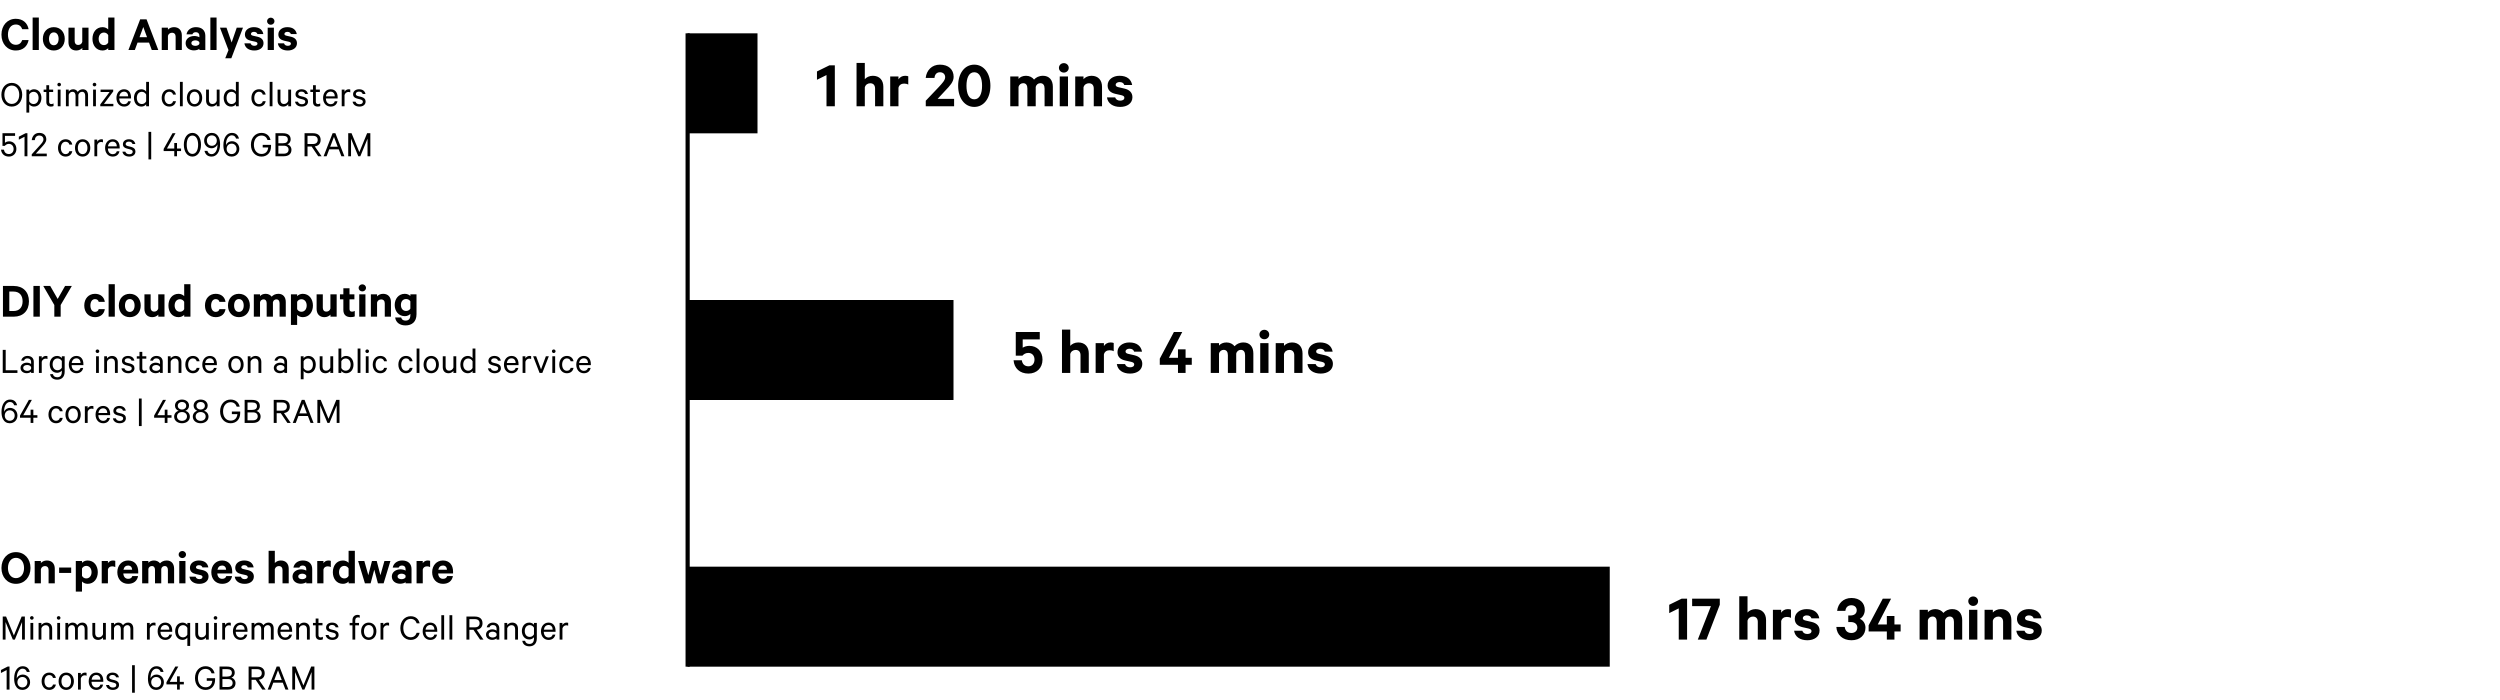 <svg width="1200" height="336" viewBox="0 0 1200 336" fill="none" xmlns="http://www.w3.org/2000/svg">
<path d="M0.696 16.632C0.696 12.12 3.624 9.024 7.56 9.024C11.04 9.024 13.176 11.064 13.728 14.016H10.68C10.176 12.672 9.264 11.76 7.56 11.76C5.208 11.76 3.816 13.824 3.816 16.632C3.816 19.416 5.208 21.504 7.56 21.504C9.264 21.504 10.176 20.592 10.68 19.224H13.728C13.176 22.2 11.04 24.24 7.56 24.24C3.624 24.24 0.696 21.144 0.696 16.632ZM18.639 8.4V24H15.663V8.4H18.639ZM31.081 18.648C31.081 21.936 28.945 24.24 25.825 24.24C22.705 24.24 20.569 21.936 20.569 18.648C20.569 15.336 22.705 13.032 25.825 13.032C28.945 13.032 31.081 15.336 31.081 18.648ZM28.129 18.648C28.129 16.848 27.313 15.552 25.825 15.552C24.337 15.552 23.521 16.848 23.521 18.648C23.521 20.424 24.337 21.72 25.825 21.72C27.313 21.72 28.129 20.424 28.129 18.648ZM42.487 13.272V24H39.511V23.016C38.911 23.688 37.88 24.24 36.632 24.24C34.231 24.24 32.864 22.656 32.864 20.28V13.272H35.84V19.68C35.84 20.808 36.392 21.576 37.568 21.576C38.48 21.576 39.272 21.024 39.487 20.088V13.272H42.487ZM51.942 24V23.112C51.462 23.688 50.406 24.24 49.254 24.24C46.134 24.24 44.382 21.72 44.382 18.648C44.382 15.576 46.134 13.032 49.254 13.032C50.406 13.032 51.462 13.584 51.942 14.16V8.4H54.942V24H51.942ZM51.942 20.4V16.872C51.606 16.152 50.79 15.624 49.926 15.624C48.318 15.624 47.358 16.92 47.358 18.648C47.358 20.352 48.318 21.648 49.926 21.648C50.814 21.648 51.606 21.144 51.942 20.4ZM67.289 9.264H70.337L75.977 24H72.857L71.537 20.448H66.017L64.721 24H61.649L67.289 9.264ZM68.777 12.96L66.977 17.856H70.577L68.777 12.96ZM77.632 24V13.272H80.608V14.256C81.184 13.584 82.24 13.032 83.488 13.032C85.912 13.032 87.28 14.616 87.28 16.992V24H84.304V17.616C84.304 16.488 83.728 15.72 82.552 15.72C81.64 15.72 80.848 16.272 80.608 17.208V24H77.632ZM98.557 24H95.701V23.424C95.341 23.784 94.261 24.192 93.085 24.192C90.925 24.192 89.101 22.944 89.101 20.712C89.101 18.672 90.925 17.28 93.253 17.28C94.189 17.28 95.269 17.592 95.701 17.904V17.112C95.701 16.2 95.149 15.456 93.949 15.456C93.109 15.456 92.605 15.84 92.365 16.464H89.533C89.845 14.52 91.597 13.032 94.045 13.032C96.901 13.032 98.557 14.592 98.557 17.16V24ZM95.701 21.072V20.304C95.437 19.728 94.621 19.368 93.757 19.368C92.821 19.368 91.861 19.776 91.861 20.688C91.861 21.624 92.821 22.008 93.757 22.008C94.621 22.008 95.437 21.648 95.701 21.072ZM103.952 8.4V24H100.976V8.4H103.952ZM111.042 27.96H108.114L109.674 24.048L105.57 13.272H108.714L111.186 20.4L113.634 13.272H116.634L111.042 27.96ZM117.319 20.808H120.271C120.511 21.576 121.183 21.984 122.071 21.984C122.983 21.984 123.583 21.624 123.583 20.928C123.583 20.448 123.247 20.208 122.503 20.016L120.343 19.536C118.711 19.152 117.559 18.312 117.559 16.512C117.559 14.424 119.431 13.032 121.831 13.032C124.543 13.032 126.031 14.328 126.391 16.344H123.559C123.367 15.744 122.863 15.288 121.879 15.288C121.159 15.288 120.463 15.624 120.463 16.296C120.463 16.728 120.751 16.968 121.423 17.136L123.631 17.64C125.503 18.096 126.487 19.128 126.487 20.76C126.487 22.944 124.591 24.24 122.095 24.24C119.479 24.24 117.631 22.992 117.319 20.808ZM131.467 13.272V24H128.491V13.272H131.467ZM131.731 10.176C131.731 11.184 130.915 11.88 129.979 11.88C129.019 11.88 128.203 11.184 128.203 10.176C128.203 9.192 129.019 8.472 129.979 8.472C130.915 8.472 131.731 9.192 131.731 10.176ZM133.373 20.808H136.325C136.565 21.576 137.237 21.984 138.125 21.984C139.037 21.984 139.637 21.624 139.637 20.928C139.637 20.448 139.301 20.208 138.557 20.016L136.397 19.536C134.765 19.152 133.613 18.312 133.613 16.512C133.613 14.424 135.485 13.032 137.885 13.032C140.597 13.032 142.085 14.328 142.445 16.344H139.613C139.421 15.744 138.917 15.288 137.933 15.288C137.213 15.288 136.517 15.624 136.517 16.296C136.517 16.728 136.805 16.968 137.477 17.136L139.685 17.64C141.557 18.096 142.541 19.128 142.541 20.76C142.541 22.944 140.645 24.24 138.149 24.24C135.533 24.24 133.685 22.992 133.373 20.808Z" fill="#153057" style="fill:#153057;fill:color(display-p3 0.082 0.188 0.341);fill-opacity:1;"/>
<path d="M10.656 45.474C10.656 48.804 8.568 51.162 5.652 51.162C2.754 51.162 0.666 48.804 0.666 45.474C0.666 42.126 2.754 39.786 5.652 39.786C8.568 39.786 10.656 42.126 10.656 45.474ZM9.234 45.474C9.234 42.882 7.794 41.064 5.652 41.064C3.528 41.064 2.088 42.882 2.088 45.474C2.088 48.066 3.528 49.884 5.652 49.884C7.794 49.884 9.234 48.066 9.234 45.474ZM14.026 50.064V54.06H12.676V43.008H14.026V43.944C14.44 43.368 15.286 42.846 16.276 42.846C18.634 42.846 19.876 44.79 19.876 47.004C19.876 49.218 18.634 51.162 16.276 51.162C15.286 51.162 14.44 50.64 14.026 50.064ZM14.026 45.384V48.624C14.44 49.452 15.232 49.938 16.078 49.938C17.608 49.938 18.508 48.696 18.508 47.004C18.508 45.312 17.608 44.07 16.078 44.07C15.232 44.07 14.44 44.556 14.026 45.384ZM22.239 48.984V44.16H20.944V43.008H22.239V40.902H23.59V43.008H25.515V44.16H23.59V48.84C23.59 49.614 23.968 49.956 24.651 49.956C25.029 49.956 25.425 49.812 25.695 49.632V50.892C25.39 51.054 24.922 51.162 24.436 51.162C23.14 51.162 22.239 50.46 22.239 48.984ZM29.074 43.008V51H27.724V43.008H29.074ZM29.272 40.596C29.272 41.064 28.876 41.46 28.39 41.46C27.922 41.46 27.526 41.064 27.526 40.596C27.526 40.11 27.922 39.732 28.39 39.732C28.876 39.732 29.272 40.11 29.272 40.596ZM37.306 44.124C37.81 43.404 38.62 42.846 39.736 42.846C41.356 42.846 42.256 43.98 42.256 45.708V51H40.888V45.924C40.888 44.808 40.402 44.07 39.376 44.07C38.566 44.07 37.864 44.628 37.612 45.492V51H36.262V45.924C36.262 44.808 35.776 44.07 34.75 44.07C33.94 44.07 33.238 44.628 32.986 45.492V51H31.636V43.008H32.986V43.944C33.382 43.314 34.156 42.846 35.146 42.846C36.154 42.846 36.928 43.368 37.306 44.124ZM46.038 43.008V51H44.688V43.008H46.038ZM46.236 40.596C46.236 41.064 45.84 41.46 45.354 41.46C44.886 41.46 44.49 41.064 44.49 40.596C44.49 40.11 44.886 39.732 45.354 39.732C45.84 39.732 46.236 40.11 46.236 40.596ZM54.414 49.848V51H48.132V50.118L52.614 44.16H48.276V43.008H54.342V43.89L49.896 49.848H54.414ZM61.507 48.606H62.785C62.497 50.118 61.363 51.162 59.563 51.162C57.385 51.162 55.891 49.488 55.891 47.022C55.891 44.628 57.349 42.846 59.527 42.846C61.723 42.846 62.893 44.448 62.893 46.77V47.256H57.241C57.259 48.966 58.213 50.01 59.563 50.01C60.553 50.01 61.291 49.506 61.507 48.606ZM59.545 43.998C58.339 43.998 57.475 44.826 57.277 46.23H61.525C61.507 45.042 60.877 43.998 59.545 43.998ZM70.153 51V50.064C69.757 50.64 68.893 51.162 67.903 51.162C65.563 51.162 64.303 49.272 64.303 47.004C64.303 44.754 65.563 42.846 67.903 42.846C68.893 42.846 69.757 43.368 70.153 43.944V39.3H71.521V51H70.153ZM70.153 48.624V45.384C69.739 44.556 68.947 44.07 68.101 44.07C66.571 44.07 65.671 45.312 65.671 47.004C65.671 48.696 66.571 49.938 68.101 49.938C68.947 49.938 69.739 49.452 70.153 48.624ZM77.611 47.004C77.611 44.52 79.105 42.846 81.246 42.846C83.046 42.846 84.18 43.89 84.451 45.42H83.064C82.885 44.556 82.201 44.034 81.246 44.034C79.879 44.034 78.978 45.258 78.978 47.004C78.978 48.75 79.879 49.974 81.246 49.974C82.201 49.974 82.885 49.452 83.064 48.588H84.451C84.18 50.118 83.046 51.162 81.246 51.162C79.105 51.162 77.611 49.488 77.611 47.004ZM87.72 39.3V51H86.37V39.3H87.72ZM97.049 47.004C97.049 49.452 95.555 51.162 93.377 51.162C91.181 51.162 89.705 49.452 89.705 47.004C89.705 44.556 91.181 42.846 93.377 42.846C95.555 42.846 97.049 44.556 97.049 47.004ZM95.681 47.004C95.681 45.258 94.817 44.034 93.377 44.034C91.937 44.034 91.073 45.258 91.073 47.004C91.073 48.75 91.937 49.974 93.377 49.974C94.817 49.974 95.681 48.75 95.681 47.004ZM105.399 43.008V51H104.031V49.992C103.581 50.622 102.735 51.162 101.709 51.162C99.891 51.162 98.919 49.992 98.919 48.246V43.008H100.287V48.03C100.287 49.146 100.827 49.92 102.033 49.92C102.969 49.92 103.743 49.29 104.031 48.426V43.008H105.399ZM113.223 51V50.064C112.827 50.64 111.963 51.162 110.973 51.162C108.633 51.162 107.373 49.272 107.373 47.004C107.373 44.754 108.633 42.846 110.973 42.846C111.963 42.846 112.827 43.368 113.223 43.944V39.3H114.591V51H113.223ZM113.223 48.624V45.384C112.809 44.556 112.017 44.07 111.171 44.07C109.641 44.07 108.741 45.312 108.741 47.004C108.741 48.696 109.641 49.938 111.171 49.938C112.017 49.938 112.809 49.452 113.223 48.624ZM120.68 47.004C120.68 44.52 122.174 42.846 124.316 42.846C126.116 42.846 127.25 43.89 127.52 45.42H126.134C125.954 44.556 125.27 44.034 124.316 44.034C122.948 44.034 122.048 45.258 122.048 47.004C122.048 48.75 122.948 49.974 124.316 49.974C125.27 49.974 125.954 49.452 126.134 48.588H127.52C127.25 50.118 126.116 51.162 124.316 51.162C122.174 51.162 120.68 49.488 120.68 47.004ZM130.79 39.3V51H129.44V39.3H130.79ZM139.723 43.008V51H138.355V49.992C137.905 50.622 137.059 51.162 136.033 51.162C134.215 51.162 133.243 49.992 133.243 48.246V43.008H134.611V48.03C134.611 49.146 135.151 49.92 136.357 49.92C137.293 49.92 138.067 49.29 138.355 48.426V43.008H139.723ZM141.607 48.804H143.011C143.263 49.632 143.965 50.028 144.901 50.028C145.855 50.028 146.539 49.65 146.539 48.84C146.539 48.282 146.179 47.94 145.351 47.724L143.767 47.31C142.633 47.022 141.841 46.446 141.841 45.204C141.841 43.782 143.083 42.846 144.703 42.846C146.467 42.846 147.511 43.71 147.799 45.114H146.449C146.215 44.394 145.657 43.98 144.685 43.98C143.893 43.98 143.155 44.358 143.155 45.132C143.155 45.672 143.515 45.924 144.271 46.14L145.819 46.518C147.187 46.878 147.853 47.634 147.853 48.75C147.853 50.262 146.593 51.162 144.883 51.162C143.137 51.162 141.859 50.28 141.607 48.804ZM150.254 48.984V44.16H148.958V43.008H150.254V40.902H151.604V43.008H153.53V44.16H151.604V48.84C151.604 49.614 151.982 49.956 152.666 49.956C153.044 49.956 153.44 49.812 153.71 49.632V50.892C153.404 51.054 152.936 51.162 152.45 51.162C151.154 51.162 150.254 50.46 150.254 48.984ZM160.691 48.606H161.969C161.681 50.118 160.547 51.162 158.747 51.162C156.569 51.162 155.075 49.488 155.075 47.022C155.075 44.628 156.533 42.846 158.711 42.846C160.907 42.846 162.077 44.448 162.077 46.77V47.256H156.425C156.443 48.966 157.397 50.01 158.747 50.01C159.737 50.01 160.475 49.506 160.691 48.606ZM158.729 43.998C157.523 43.998 156.659 44.826 156.461 46.23H160.709C160.691 45.042 160.061 43.998 158.729 43.998ZM168.131 42.972V44.358C167.915 44.214 167.573 44.142 167.231 44.142C166.385 44.142 165.647 44.7 165.377 45.636V51H164.027V43.008H165.377V44.052C165.719 43.368 166.475 42.846 167.357 42.846C167.699 42.846 167.987 42.9 168.131 42.972ZM169.242 48.804H170.646C170.898 49.632 171.6 50.028 172.536 50.028C173.49 50.028 174.174 49.65 174.174 48.84C174.174 48.282 173.814 47.94 172.986 47.724L171.402 47.31C170.268 47.022 169.476 46.446 169.476 45.204C169.476 43.782 170.718 42.846 172.338 42.846C174.102 42.846 175.146 43.71 175.434 45.114H174.084C173.85 44.394 173.292 43.98 172.32 43.98C171.528 43.98 170.79 44.358 170.79 45.132C170.79 45.672 171.15 45.924 171.906 46.14L173.454 46.518C174.822 46.878 175.488 47.634 175.488 48.75C175.488 50.262 174.228 51.162 172.518 51.162C170.772 51.162 169.494 50.28 169.242 48.804Z" fill="#445979" style="fill:#445979;fill:color(display-p3 0.267 0.349 0.474);fill-opacity:1;"/>
<path d="M4.266 69.06C3.384 69.06 2.718 69.51 2.304 70.014H1.188V63.948H7.236V65.208H2.376V68.538C2.754 68.196 3.492 67.836 4.392 67.836C6.426 67.836 7.866 69.384 7.866 71.508C7.866 73.596 6.372 75.162 4.284 75.162C2.178 75.162 0.738 73.902 0.486 71.85H1.872C2.106 73.146 2.898 73.938 4.284 73.938C5.616 73.938 6.534 72.894 6.534 71.508C6.534 70.122 5.616 69.06 4.266 69.06ZM13.159 63.93V75H11.774V65.64L9.037 67.044V65.604L12.313 63.93H13.159ZM20.852 66.918C20.852 65.784 20.078 65.046 18.854 65.046C17.522 65.046 16.802 65.982 16.694 67.26H15.236C15.452 65.208 16.82 63.786 18.854 63.786C20.96 63.786 22.22 65.01 22.22 66.9C22.22 68.304 21.104 69.402 19.988 70.662L17.18 73.74H22.454V75H15.236V74.064L18.8 70.14C19.952 68.88 20.852 67.962 20.852 66.918ZM27.843 71.004C27.843 68.52 29.337 66.846 31.479 66.846C33.279 66.846 34.413 67.89 34.683 69.42H33.297C33.117 68.556 32.433 68.034 31.479 68.034C30.111 68.034 29.211 69.258 29.211 71.004C29.211 72.75 30.111 73.974 31.479 73.974C32.433 73.974 33.117 73.452 33.297 72.588H34.683C34.413 74.118 33.279 75.162 31.479 75.162C29.337 75.162 27.843 73.488 27.843 71.004ZM43.335 71.004C43.335 73.452 41.841 75.162 39.663 75.162C37.467 75.162 35.991 73.452 35.991 71.004C35.991 68.556 37.467 66.846 39.663 66.846C41.841 66.846 43.335 68.556 43.335 71.004ZM41.967 71.004C41.967 69.258 41.103 68.034 39.663 68.034C38.223 68.034 37.359 69.258 37.359 71.004C37.359 72.75 38.223 73.974 39.663 73.974C41.103 73.974 41.967 72.75 41.967 71.004ZM49.417 66.972V68.358C49.201 68.214 48.859 68.142 48.517 68.142C47.671 68.142 46.933 68.7 46.663 69.636V75H45.313V67.008H46.663V68.052C47.005 67.368 47.761 66.846 48.643 66.846C48.985 66.846 49.273 66.9 49.417 66.972ZM56.058 72.606H57.336C57.048 74.118 55.914 75.162 54.114 75.162C51.936 75.162 50.442 73.488 50.442 71.022C50.442 68.628 51.9 66.846 54.078 66.846C56.274 66.846 57.444 68.448 57.444 70.77V71.256H51.792C51.81 72.966 52.764 74.01 54.114 74.01C55.104 74.01 55.842 73.506 56.058 72.606ZM54.096 67.998C52.89 67.998 52.026 68.826 51.828 70.23H56.076C56.058 69.042 55.428 67.998 54.096 67.998ZM58.763 72.804H60.167C60.419 73.632 61.121 74.028 62.057 74.028C63.011 74.028 63.695 73.65 63.695 72.84C63.695 72.282 63.335 71.94 62.507 71.724L60.923 71.31C59.789 71.022 58.997 70.446 58.997 69.204C58.997 67.782 60.239 66.846 61.859 66.846C63.623 66.846 64.667 67.71 64.955 69.114H63.605C63.371 68.394 62.813 67.98 61.841 67.98C61.049 67.98 60.311 68.358 60.311 69.132C60.311 69.672 60.671 69.924 61.427 70.14L62.975 70.518C64.343 70.878 65.009 71.634 65.009 72.75C65.009 74.262 63.749 75.162 62.039 75.162C60.293 75.162 59.015 74.28 58.763 72.804ZM71.263 76.512V63.3H72.577V76.512H71.263ZM84.243 63.948L80.121 71.31H83.649V68.646H84.963V71.31H86.907V72.498H84.963V75H83.649V72.498H78.555V71.49L82.803 63.948H84.243ZM92.362 75.162C89.896 75.162 88.24 72.84 88.24 69.474C88.24 66.108 89.896 63.786 92.362 63.786C94.828 63.786 96.484 66.108 96.484 69.474C96.484 72.84 94.828 75.162 92.362 75.162ZM92.362 65.064C90.562 65.064 89.626 66.9 89.626 69.474C89.626 72.048 90.562 73.884 92.362 73.884C94.144 73.884 95.098 72.048 95.098 69.474C95.098 66.9 94.144 65.064 92.362 65.064ZM104.07 67.476C104.07 66.036 103.098 64.992 101.676 64.992C100.29 64.992 99.3 66.018 99.3 67.476C99.3 68.952 100.29 69.996 101.676 69.996C103.08 69.996 104.07 68.97 104.07 67.476ZM98.148 72.426H99.552C99.858 73.362 100.47 73.992 101.586 73.992C103.206 73.992 104.376 72.138 104.376 69.762C104.376 69.654 104.358 69.384 104.358 69.276C103.998 70.392 102.864 71.166 101.568 71.166C99.426 71.166 97.986 69.492 97.986 67.494C97.986 65.46 99.426 63.786 101.694 63.786C103.134 63.786 104.304 64.506 104.988 65.892C105.456 66.882 105.636 67.98 105.636 69.276C105.636 72.858 103.98 75.162 101.586 75.162C99.642 75.162 98.58 74.118 98.148 72.426ZM108.792 71.472C108.792 72.912 109.764 73.956 111.186 73.956C112.572 73.956 113.562 72.93 113.562 71.472C113.562 69.996 112.572 68.952 111.186 68.952C109.782 68.952 108.792 69.978 108.792 71.472ZM114.714 66.522H113.31C113.004 65.586 112.392 64.956 111.276 64.956C109.656 64.956 108.486 66.81 108.486 69.186C108.486 69.294 108.504 69.564 108.504 69.672C108.864 68.556 109.998 67.782 111.294 67.782C113.436 67.782 114.876 69.456 114.876 71.454C114.876 73.488 113.436 75.162 111.168 75.162C109.728 75.162 108.558 74.442 107.874 73.056C107.406 72.066 107.226 70.968 107.226 69.672C107.226 66.09 108.882 63.786 111.276 63.786C113.22 63.786 114.282 64.83 114.714 66.522ZM128.743 70.77H126.097V69.546H130.093V70.302C130.093 73.254 128.221 75.162 125.521 75.162C122.641 75.162 120.445 72.93 120.445 69.474C120.445 66.018 122.659 63.786 125.485 63.786C127.843 63.786 129.391 65.136 129.841 67.188H128.419C127.951 65.892 127.051 65.064 125.485 65.064C123.343 65.064 121.867 66.828 121.867 69.474C121.867 72.12 123.325 73.902 125.521 73.902C127.447 73.902 128.581 72.696 128.743 70.77ZM137.899 69.276C139.087 69.582 139.897 70.644 139.897 71.886C139.897 73.902 138.493 75 136.225 75H132.229V63.948H135.865C138.151 63.948 139.519 64.974 139.519 66.882C139.519 68.196 138.763 69.006 137.899 69.276ZM133.615 68.754H135.865C137.341 68.754 138.151 68.16 138.151 66.954C138.151 65.748 137.341 65.19 135.865 65.19H133.615V68.754ZM133.615 69.942V73.758H136.225C137.719 73.758 138.511 73.002 138.511 71.85C138.511 70.68 137.719 69.942 136.225 69.942H133.615ZM149.571 70.32H147.609V75H146.187V63.948H150.291C152.505 63.948 153.909 65.064 153.909 67.152C153.909 68.988 152.829 70.032 151.101 70.266L154.359 75H152.739L149.571 70.32ZM147.609 65.19V69.114H150.255C151.713 69.114 152.505 68.376 152.505 67.152C152.505 65.928 151.713 65.19 150.255 65.19H147.609ZM159.653 63.948H160.985L165.305 75H163.865L162.587 71.67H158.033L156.773 75H155.333L159.653 63.948ZM160.301 65.712L158.501 70.428H162.101L160.301 65.712ZM172.955 75H171.983L168.491 66.576V75H167.141V63.948H168.743L172.487 73.02L176.213 63.948H177.761V75H176.411V66.576L172.955 75Z" fill="#445979" style="fill:#445979;fill:color(display-p3 0.267 0.349 0.474);fill-opacity:1;"/>
<path d="M330 16H363.6V64H330V16Z" fill="url(#paint0_linear_8182_2586)" style=""/>
<path d="M400.72 31.352V51H396.72V36.024L392.144 38.296V34.296L398.128 31.352H400.72ZM411.14 51V30.2H415.108V38.008C415.876 37.112 417.284 36.376 418.948 36.376C422.18 36.376 424.004 38.488 424.004 41.656V51H420.036V42.488C420.036 40.984 419.268 39.96 417.7 39.96C416.484 39.96 415.428 40.696 415.108 41.944V51H411.14ZM435.968 36.632V40.6C435.424 40.28 434.72 40.12 433.984 40.12C432.64 40.12 431.552 40.824 431.264 42.136V51H427.296V36.696H431.264V38.104C431.872 37.08 433.056 36.376 434.464 36.376C435.136 36.376 435.744 36.504 435.968 36.632ZM453.68 37.048C453.68 35.672 452.72 34.68 451.184 34.68C449.52 34.68 448.656 35.864 448.56 37.4H444.336C444.72 33.752 447.28 31.032 451.152 31.032C455.28 31.032 457.744 33.336 457.744 36.888C457.744 39.352 455.856 41.272 453.84 43.384L450.064 47.448H457.968V51H444.368V48.344L450.608 41.784C452.336 39.896 453.68 38.52 453.68 37.048ZM467.649 51.32C463.041 51.32 459.905 47.16 459.905 41.176C459.905 35.192 463.041 31.032 467.649 31.032C472.257 31.032 475.393 35.192 475.393 41.176C475.393 47.16 472.257 51.32 467.649 51.32ZM467.649 34.68C464.993 34.68 463.905 37.528 463.905 41.176C463.905 44.824 464.993 47.672 467.649 47.672C470.273 47.672 471.393 44.824 471.393 41.176C471.393 37.528 470.273 34.68 467.649 34.68ZM496.345 38.2C497.273 37.176 498.649 36.376 500.665 36.376C503.609 36.376 505.369 38.424 505.369 41.656V51H501.401V42.488C501.401 40.952 500.729 39.928 499.353 39.928C498.329 39.928 497.401 40.568 497.145 41.784V51H493.145V42.488C493.145 40.952 492.505 39.928 491.129 39.928C490.105 39.928 489.145 40.568 488.889 41.784V51H484.921V36.696H488.889V37.88C489.593 36.984 490.905 36.376 492.505 36.376C494.201 36.376 495.545 37.144 496.345 38.2ZM512.639 36.696V51H508.671V36.696H512.639ZM512.991 32.568C512.991 33.912 511.903 34.84 510.655 34.84C509.375 34.84 508.287 33.912 508.287 32.568C508.287 31.256 509.375 30.296 510.655 30.296C511.903 30.296 512.991 31.256 512.991 32.568ZM516.109 51V36.696H520.077V38.008C520.845 37.112 522.253 36.376 523.917 36.376C527.149 36.376 528.973 38.488 528.973 41.656V51H525.005V42.488C525.005 40.984 524.237 39.96 522.669 39.96C521.453 39.96 520.397 40.696 520.077 41.944V51H516.109ZM531.337 46.744H535.273C535.593 47.768 536.489 48.312 537.673 48.312C538.889 48.312 539.689 47.832 539.689 46.904C539.689 46.264 539.241 45.944 538.249 45.688L535.369 45.048C533.193 44.536 531.657 43.416 531.657 41.016C531.657 38.232 534.153 36.376 537.353 36.376C540.969 36.376 542.953 38.104 543.433 40.792H539.657C539.401 39.992 538.729 39.384 537.417 39.384C536.457 39.384 535.529 39.832 535.529 40.728C535.529 41.304 535.913 41.624 536.809 41.848L539.753 42.52C542.249 43.128 543.561 44.504 543.561 46.68C543.561 49.592 541.033 51.32 537.705 51.32C534.217 51.32 531.753 49.656 531.337 46.744Z" fill="#0162EC" style="fill:#0162EC;fill:color(display-p3 0.004 0.384 0.925);fill-opacity:1;"/>
<path d="M4.464 149.288H6.504C9.312 149.288 10.848 147.488 10.848 144.632C10.848 141.752 9.312 139.952 6.504 139.952H4.464V149.288ZM1.416 152V137.264H6.624C11.088 137.264 13.896 140.144 13.896 144.632C13.896 149.12 11.088 152 6.624 152H1.416ZM19.113 137.264V152H16.041V137.264H19.113ZM27.684 143.504L31.236 137.264H34.476L29.124 146.408V152H26.076V146.408L20.772 137.264H24.108L27.684 143.504ZM40.444 146.648C40.444 143.312 42.556 141.032 45.604 141.032C48.292 141.032 49.996 142.616 50.308 144.896H47.38C47.212 144.08 46.564 143.576 45.604 143.576C44.236 143.576 43.396 144.824 43.396 146.648C43.396 148.448 44.236 149.696 45.604 149.696C46.564 149.696 47.212 149.192 47.38 148.376H50.308C49.996 150.68 48.292 152.24 45.604 152.24C42.556 152.24 40.444 149.96 40.444 146.648ZM55.108 136.4V152H52.132V136.4H55.108ZM67.55 146.648C67.55 149.936 65.414 152.24 62.294 152.24C59.174 152.24 57.038 149.936 57.038 146.648C57.038 143.336 59.174 141.032 62.294 141.032C65.414 141.032 67.55 143.336 67.55 146.648ZM64.598 146.648C64.598 144.848 63.782 143.552 62.294 143.552C60.806 143.552 59.99 144.848 59.99 146.648C59.99 148.424 60.806 149.72 62.294 149.72C63.782 149.72 64.598 148.424 64.598 146.648ZM78.956 141.272V152H75.98V151.016C75.38 151.688 74.348 152.24 73.1 152.24C70.7 152.24 69.332 150.656 69.332 148.28V141.272H72.308V147.68C72.308 148.808 72.86 149.576 74.036 149.576C74.948 149.576 75.74 149.024 75.956 148.088V141.272H78.956ZM88.411 152V151.112C87.931 151.688 86.875 152.24 85.723 152.24C82.603 152.24 80.851 149.72 80.851 146.648C80.851 143.576 82.603 141.032 85.723 141.032C86.875 141.032 87.931 141.584 88.411 142.16V136.4H91.411V152H88.411ZM88.411 148.4V144.872C88.075 144.152 87.259 143.624 86.395 143.624C84.787 143.624 83.827 144.92 83.827 146.648C83.827 148.352 84.787 149.648 86.395 149.648C87.283 149.648 88.075 149.144 88.411 148.4ZM98.382 146.648C98.382 143.312 100.494 141.032 103.542 141.032C106.23 141.032 107.934 142.616 108.246 144.896H105.318C105.15 144.08 104.502 143.576 103.542 143.576C102.174 143.576 101.334 144.824 101.334 146.648C101.334 148.448 102.174 149.696 103.542 149.696C104.502 149.696 105.15 149.192 105.318 148.376H108.246C107.934 150.68 106.23 152.24 103.542 152.24C100.494 152.24 98.382 149.96 98.382 146.648ZM119.933 146.648C119.933 149.936 117.797 152.24 114.677 152.24C111.557 152.24 109.421 149.936 109.421 146.648C109.421 143.336 111.557 141.032 114.677 141.032C117.797 141.032 119.933 143.336 119.933 146.648ZM116.981 146.648C116.981 144.848 116.165 143.552 114.677 143.552C113.189 143.552 112.373 144.848 112.373 146.648C112.373 148.424 113.189 149.72 114.677 149.72C116.165 149.72 116.981 148.424 116.981 146.648ZM130.403 142.4C131.099 141.632 132.131 141.032 133.643 141.032C135.851 141.032 137.171 142.568 137.171 144.992V152H134.195V145.616C134.195 144.464 133.691 143.696 132.659 143.696C131.891 143.696 131.195 144.176 131.003 145.088V152H128.003V145.616C128.003 144.464 127.523 143.696 126.491 143.696C125.723 143.696 125.003 144.176 124.811 145.088V152H121.835V141.272H124.811V142.16C125.339 141.488 126.323 141.032 127.523 141.032C128.795 141.032 129.803 141.608 130.403 142.4ZM142.624 151.112V155.96H139.648V141.272H142.624V142.16C143.104 141.584 144.16 141.032 145.312 141.032C148.432 141.032 150.208 143.624 150.208 146.648C150.208 149.672 148.432 152.24 145.312 152.24C144.16 152.24 143.104 151.688 142.624 151.112ZM142.624 144.872V148.4C142.984 149.144 143.776 149.648 144.64 149.648C146.248 149.648 147.208 148.352 147.208 146.648C147.208 144.92 146.248 143.624 144.64 143.624C143.752 143.624 142.984 144.152 142.624 144.872ZM161.597 141.272V152H158.621V151.016C158.021 151.688 156.989 152.24 155.741 152.24C153.341 152.24 151.973 150.656 151.973 148.28V141.272H154.949V147.68C154.949 148.808 155.501 149.576 156.677 149.576C157.589 149.576 158.381 149.024 158.597 148.088V141.272H161.597ZM164.811 148.76V143.672H163.179V141.272H164.811V138.368H167.763V141.272H170.115V143.672H167.763V148.376C167.763 149.216 168.219 149.6 168.987 149.6C169.443 149.6 169.947 149.456 170.283 149.24V151.88C169.875 152.096 169.155 152.216 168.363 152.216C166.179 152.216 164.811 151.136 164.811 148.76ZM175.413 141.272V152H172.437V141.272H175.413ZM175.677 138.176C175.677 139.184 174.861 139.88 173.925 139.88C172.965 139.88 172.149 139.184 172.149 138.176C172.149 137.192 172.965 136.472 173.925 136.472C174.861 136.472 175.677 137.192 175.677 138.176ZM178.015 152V141.272H180.991V142.256C181.567 141.584 182.623 141.032 183.871 141.032C186.295 141.032 187.663 142.616 187.663 144.992V152H184.687V145.616C184.687 144.488 184.111 143.72 182.935 143.72C182.023 143.72 181.231 144.272 180.991 145.208V152H178.015ZM196.972 151.28V150.656C196.492 151.232 195.508 151.76 194.332 151.76C191.236 151.76 189.46 149.264 189.46 146.384C189.46 143.528 191.236 141.032 194.332 141.032C195.508 141.032 196.492 141.56 196.972 142.112V141.272H199.924V150.824C199.924 154.496 197.692 156.2 194.668 156.2C191.884 156.2 189.988 154.784 189.676 152.384H192.556C192.796 153.392 193.516 153.896 194.668 153.896C196.18 153.896 196.972 153.008 196.972 151.28ZM196.972 148.136V144.632C196.612 144.032 195.844 143.528 194.956 143.528C193.372 143.528 192.436 144.728 192.436 146.384C192.436 148.064 193.372 149.264 194.956 149.264C195.844 149.264 196.612 148.76 196.972 148.136Z" fill="#153057" style="fill:#153057;fill:color(display-p3 0.082 0.188 0.341);fill-opacity:1;"/>
<path d="M1.314 179V167.948H2.736V177.722H8.37V179H1.314ZM16.222 179H14.926V178.406C14.62 178.73 13.774 179.144 12.82 179.144C11.2 179.144 9.85 178.172 9.85 176.588C9.85 175.094 11.2 174.086 12.91 174.086C13.738 174.086 14.584 174.428 14.926 174.734V173.726C14.926 172.736 14.314 172.016 13.162 172.016C12.316 172.016 11.776 172.376 11.524 173.114H10.192C10.462 171.764 11.65 170.846 13.18 170.846C15.088 170.846 16.222 171.926 16.222 173.672V179ZM14.926 177.02V176.192C14.692 175.598 13.882 175.202 13.054 175.202C12.082 175.202 11.146 175.634 11.146 176.588C11.146 177.56 12.082 178.01 13.054 178.01C13.882 178.01 14.692 177.614 14.926 177.02ZM22.784 170.972V172.358C22.568 172.214 22.226 172.142 21.884 172.142C21.038 172.142 20.3 172.7 20.03 173.636V179H18.68V171.008H20.03V172.052C20.372 171.368 21.128 170.846 22.01 170.846C22.352 170.846 22.64 170.9 22.784 170.972ZM29.675 178.46V177.866C29.279 178.424 28.433 178.946 27.443 178.946C25.103 178.946 23.861 177.002 23.861 174.896C23.861 172.772 25.103 170.846 27.443 170.846C28.433 170.846 29.279 171.35 29.675 171.908V171.008H31.043V178.37C31.043 180.998 29.531 182.24 27.479 182.24C25.535 182.24 24.311 181.232 24.059 179.594H25.391C25.625 180.602 26.381 181.088 27.479 181.088C28.919 181.088 29.675 180.188 29.675 178.46ZM29.675 176.48V173.294C29.261 172.538 28.505 172.052 27.641 172.052C26.129 172.052 25.247 173.24 25.247 174.896C25.247 176.534 26.129 177.722 27.641 177.722C28.505 177.722 29.261 177.236 29.675 176.48ZM38.645 176.606H39.923C39.635 178.118 38.501 179.162 36.701 179.162C34.523 179.162 33.029 177.488 33.029 175.022C33.029 172.628 34.487 170.846 36.665 170.846C38.861 170.846 40.031 172.448 40.031 174.77V175.256H34.379C34.397 176.966 35.351 178.01 36.701 178.01C37.691 178.01 38.429 177.506 38.645 176.606ZM36.683 171.998C35.477 171.998 34.613 172.826 34.415 174.23H38.663C38.645 173.042 38.015 171.998 36.683 171.998ZM47.454 171.008V179H46.104V171.008H47.454ZM47.652 168.596C47.652 169.064 47.256 169.46 46.77 169.46C46.302 169.46 45.906 169.064 45.906 168.596C45.906 168.11 46.302 167.732 46.77 167.732C47.256 167.732 47.652 168.11 47.652 168.596ZM50.016 179V171.008H51.366V172.016C51.834 171.386 52.698 170.846 53.724 170.846C55.542 170.846 56.532 172.016 56.532 173.762V179H55.164V173.978C55.164 172.862 54.606 172.088 53.4 172.088C52.464 172.088 51.654 172.718 51.366 173.582V179H50.016ZM58.306 176.804H59.71C59.962 177.632 60.664 178.028 61.6 178.028C62.554 178.028 63.238 177.65 63.238 176.84C63.238 176.282 62.878 175.94 62.05 175.724L60.466 175.31C59.332 175.022 58.54 174.446 58.54 173.204C58.54 171.782 59.782 170.846 61.402 170.846C63.166 170.846 64.21 171.71 64.498 173.114H63.148C62.914 172.394 62.356 171.98 61.384 171.98C60.592 171.98 59.854 172.358 59.854 173.132C59.854 173.672 60.214 173.924 60.97 174.14L62.518 174.518C63.886 174.878 64.552 175.634 64.552 176.75C64.552 178.262 63.292 179.162 61.582 179.162C59.836 179.162 58.558 178.28 58.306 176.804ZM66.954 176.984V172.16H65.657V171.008H66.954V168.902H68.303V171.008H70.23V172.16H68.303V176.84C68.303 177.614 68.681 177.956 69.365 177.956C69.743 177.956 70.139 177.812 70.409 177.632V178.892C70.103 179.054 69.635 179.162 69.15 179.162C67.853 179.162 66.954 178.46 66.954 176.984ZM78.111 179H76.815V178.406C76.509 178.73 75.663 179.144 74.709 179.144C73.089 179.144 71.739 178.172 71.739 176.588C71.739 175.094 73.089 174.086 74.799 174.086C75.627 174.086 76.473 174.428 76.815 174.734V173.726C76.815 172.736 76.203 172.016 75.051 172.016C74.205 172.016 73.665 172.376 73.413 173.114H72.081C72.351 171.764 73.539 170.846 75.069 170.846C76.977 170.846 78.111 171.926 78.111 173.672V179ZM76.815 177.02V176.192C76.581 175.598 75.771 175.202 74.943 175.202C73.971 175.202 73.035 175.634 73.035 176.588C73.035 177.56 73.971 178.01 74.943 178.01C75.771 178.01 76.581 177.614 76.815 177.02ZM80.569 179V171.008H81.919V172.016C82.387 171.386 83.251 170.846 84.277 170.846C86.095 170.846 87.085 172.016 87.085 173.762V179H85.717V173.978C85.717 172.862 85.159 172.088 83.953 172.088C83.017 172.088 82.207 172.718 81.919 173.582V179H80.569ZM88.95 175.004C88.95 172.52 90.444 170.846 92.585 170.846C94.385 170.846 95.519 171.89 95.79 173.42H94.403C94.224 172.556 93.54 172.034 92.585 172.034C91.218 172.034 90.317 173.258 90.317 175.004C90.317 176.75 91.218 177.974 92.585 177.974C93.54 177.974 94.224 177.452 94.403 176.588H95.79C95.519 178.118 94.385 179.162 92.585 179.162C90.444 179.162 88.95 177.488 88.95 175.004ZM102.714 176.606H103.992C103.704 178.118 102.57 179.162 100.77 179.162C98.592 179.162 97.098 177.488 97.098 175.022C97.098 172.628 98.556 170.846 100.734 170.846C102.93 170.846 104.1 172.448 104.1 174.77V175.256H98.448C98.466 176.966 99.42 178.01 100.77 178.01C101.76 178.01 102.498 177.506 102.714 176.606ZM100.752 171.998C99.546 171.998 98.682 172.826 98.484 174.23H102.732C102.714 173.042 102.084 171.998 100.752 171.998ZM116.941 175.004C116.941 177.452 115.447 179.162 113.269 179.162C111.073 179.162 109.597 177.452 109.597 175.004C109.597 172.556 111.073 170.846 113.269 170.846C115.447 170.846 116.941 172.556 116.941 175.004ZM115.573 175.004C115.573 173.258 114.709 172.034 113.269 172.034C111.829 172.034 110.965 173.258 110.965 175.004C110.965 176.75 111.829 177.974 113.269 177.974C114.709 177.974 115.573 176.75 115.573 175.004ZM118.919 179V171.008H120.269V172.016C120.737 171.386 121.601 170.846 122.627 170.846C124.445 170.846 125.435 172.016 125.435 173.762V179H124.067V173.978C124.067 172.862 123.509 172.088 122.303 172.088C121.367 172.088 120.557 172.718 120.269 173.582V179H118.919ZM137.794 179H136.498V178.406C136.192 178.73 135.346 179.144 134.392 179.144C132.772 179.144 131.422 178.172 131.422 176.588C131.422 175.094 132.772 174.086 134.482 174.086C135.31 174.086 136.156 174.428 136.498 174.734V173.726C136.498 172.736 135.886 172.016 134.734 172.016C133.888 172.016 133.348 172.376 133.096 173.114H131.764C132.034 171.764 133.222 170.846 134.752 170.846C136.66 170.846 137.794 171.926 137.794 173.672V179ZM136.498 177.02V176.192C136.264 175.598 135.454 175.202 134.626 175.202C133.654 175.202 132.718 175.634 132.718 176.588C132.718 177.56 133.654 178.01 134.626 178.01C135.454 178.01 136.264 177.614 136.498 177.02ZM145.724 178.064V182.06H144.374V171.008H145.724V171.944C146.138 171.368 146.984 170.846 147.974 170.846C150.332 170.846 151.574 172.79 151.574 175.004C151.574 177.218 150.332 179.162 147.974 179.162C146.984 179.162 146.138 178.64 145.724 178.064ZM145.724 173.384V176.624C146.138 177.452 146.93 177.938 147.776 177.938C149.306 177.938 150.206 176.696 150.206 175.004C150.206 173.312 149.306 172.07 147.776 172.07C146.93 172.07 146.138 172.556 145.724 173.384ZM159.931 171.008V179H158.563V177.992C158.113 178.622 157.267 179.162 156.241 179.162C154.423 179.162 153.451 177.992 153.451 176.246V171.008H154.819V176.03C154.819 177.146 155.359 177.92 156.565 177.92C157.501 177.92 158.275 177.29 158.563 176.426V171.008H159.931ZM163.831 178.064V179H162.463V167.3H163.831V171.944C164.227 171.368 165.091 170.846 166.081 170.846C168.421 170.846 169.681 172.754 169.681 175.004C169.681 177.272 168.421 179.162 166.081 179.162C165.091 179.162 164.227 178.64 163.831 178.064ZM163.831 173.384V176.624C164.245 177.452 165.037 177.938 165.883 177.938C167.413 177.938 168.313 176.696 168.313 175.004C168.313 173.312 167.413 172.07 165.883 172.07C165.037 172.07 164.245 172.556 163.831 173.384ZM173.016 167.3V179H171.666V167.3H173.016ZM176.927 171.008V179H175.577V171.008H176.927ZM177.125 168.596C177.125 169.064 176.729 169.46 176.243 169.46C175.775 169.46 175.379 169.064 175.379 168.596C175.379 168.11 175.775 167.732 176.243 167.732C176.729 167.732 177.125 168.11 177.125 168.596ZM178.913 175.004C178.913 172.52 180.407 170.846 182.549 170.846C184.349 170.846 185.483 171.89 185.753 173.42H184.367C184.187 172.556 183.503 172.034 182.549 172.034C181.181 172.034 180.281 173.258 180.281 175.004C180.281 176.75 181.181 177.974 182.549 177.974C183.503 177.974 184.187 177.452 184.367 176.588H185.753C185.483 178.118 184.349 179.162 182.549 179.162C180.407 179.162 178.913 177.488 178.913 175.004ZM191.219 175.004C191.219 172.52 192.713 170.846 194.855 170.846C196.655 170.846 197.789 171.89 198.059 173.42H196.673C196.493 172.556 195.809 172.034 194.855 172.034C193.487 172.034 192.587 173.258 192.587 175.004C192.587 176.75 193.487 177.974 194.855 177.974C195.809 177.974 196.493 177.452 196.673 176.588H198.059C197.789 178.118 196.655 179.162 194.855 179.162C192.713 179.162 191.219 177.488 191.219 175.004ZM201.328 167.3V179H199.978V167.3H201.328ZM210.658 175.004C210.658 177.452 209.164 179.162 206.986 179.162C204.79 179.162 203.314 177.452 203.314 175.004C203.314 172.556 204.79 170.846 206.986 170.846C209.164 170.846 210.658 172.556 210.658 175.004ZM209.29 175.004C209.29 173.258 208.426 172.034 206.986 172.034C205.546 172.034 204.682 173.258 204.682 175.004C204.682 176.75 205.546 177.974 206.986 177.974C208.426 177.974 209.29 176.75 209.29 175.004ZM219.008 171.008V179H217.64V177.992C217.19 178.622 216.344 179.162 215.318 179.162C213.5 179.162 212.528 177.992 212.528 176.246V171.008H213.896V176.03C213.896 177.146 214.436 177.92 215.642 177.92C216.578 177.92 217.352 177.29 217.64 176.426V171.008H219.008ZM226.831 179V178.064C226.435 178.64 225.571 179.162 224.581 179.162C222.241 179.162 220.981 177.272 220.981 175.004C220.981 172.754 222.241 170.846 224.581 170.846C225.571 170.846 226.435 171.368 226.831 171.944V167.3H228.199V179H226.831ZM226.831 176.624V173.384C226.417 172.556 225.625 172.07 224.779 172.07C223.249 172.07 222.349 173.312 222.349 175.004C222.349 176.696 223.249 177.938 224.779 177.938C225.625 177.938 226.417 177.452 226.831 176.624ZM234.199 176.804H235.603C235.855 177.632 236.557 178.028 237.493 178.028C238.447 178.028 239.131 177.65 239.131 176.84C239.131 176.282 238.771 175.94 237.943 175.724L236.359 175.31C235.225 175.022 234.433 174.446 234.433 173.204C234.433 171.782 235.675 170.846 237.295 170.846C239.059 170.846 240.103 171.71 240.391 173.114H239.041C238.807 172.394 238.249 171.98 237.277 171.98C236.485 171.98 235.747 172.358 235.747 173.132C235.747 173.672 236.107 173.924 236.863 174.14L238.411 174.518C239.779 174.878 240.445 175.634 240.445 176.75C240.445 178.262 239.185 179.162 237.475 179.162C235.729 179.162 234.451 178.28 234.199 176.804ZM247.508 176.606H248.786C248.498 178.118 247.364 179.162 245.564 179.162C243.386 179.162 241.892 177.488 241.892 175.022C241.892 172.628 243.35 170.846 245.528 170.846C247.724 170.846 248.894 172.448 248.894 174.77V175.256H243.242C243.26 176.966 244.214 178.01 245.564 178.01C246.554 178.01 247.292 177.506 247.508 176.606ZM245.546 171.998C244.34 171.998 243.476 172.826 243.278 174.23H247.526C247.508 173.042 246.878 171.998 245.546 171.998ZM254.949 170.972V172.358C254.733 172.214 254.391 172.142 254.049 172.142C253.203 172.142 252.465 172.7 252.195 173.636V179H250.845V171.008H252.195V172.052C252.537 171.368 253.293 170.846 254.175 170.846C254.517 170.846 254.805 170.9 254.949 170.972ZM260.324 179H258.992L255.896 171.008H257.354L259.694 177.29L262.016 171.008H263.438L260.324 179ZM266.469 171.008V179H265.119V171.008H266.469ZM266.667 168.596C266.667 169.064 266.271 169.46 265.785 169.46C265.317 169.46 264.921 169.064 264.921 168.596C264.921 168.11 265.317 167.732 265.785 167.732C266.271 167.732 266.667 168.11 266.667 168.596ZM268.455 175.004C268.455 172.52 269.949 170.846 272.091 170.846C273.891 170.846 275.025 171.89 275.295 173.42H273.909C273.729 172.556 273.045 172.034 272.091 172.034C270.723 172.034 269.823 173.258 269.823 175.004C269.823 176.75 270.723 177.974 272.091 177.974C273.045 177.974 273.729 177.452 273.909 176.588H275.295C275.025 178.118 273.891 179.162 272.091 179.162C269.949 179.162 268.455 177.488 268.455 175.004ZM282.219 176.606H283.497C283.209 178.118 282.075 179.162 280.275 179.162C278.097 179.162 276.603 177.488 276.603 175.022C276.603 172.628 278.061 170.846 280.239 170.846C282.435 170.846 283.605 172.448 283.605 174.77V175.256H277.953C277.971 176.966 278.925 178.01 280.275 178.01C281.265 178.01 282.003 177.506 282.219 176.606ZM280.257 171.998C279.051 171.998 278.187 172.826 277.989 174.23H282.237C282.219 173.042 281.589 171.998 280.257 171.998Z" fill="#445979" style="fill:#445979;fill:color(display-p3 0.267 0.349 0.474);fill-opacity:1;"/>
<path d="M2.286 199.472C2.286 200.912 3.258 201.956 4.68 201.956C6.066 201.956 7.056 200.93 7.056 199.472C7.056 197.996 6.066 196.952 4.68 196.952C3.276 196.952 2.286 197.978 2.286 199.472ZM8.208 194.522H6.804C6.498 193.586 5.886 192.956 4.77 192.956C3.15 192.956 1.98 194.81 1.98 197.186C1.98 197.294 1.998 197.564 1.998 197.672C2.358 196.556 3.492 195.782 4.788 195.782C6.93 195.782 8.37 197.456 8.37 199.454C8.37 201.488 6.93 203.162 4.662 203.162C3.222 203.162 2.052 202.442 1.368 201.056C0.9 200.066 0.72 198.968 0.72 197.672C0.72 194.09 2.376 191.786 4.77 191.786C6.714 191.786 7.776 192.83 8.208 194.522ZM15.287 191.948L11.165 199.31H14.693V196.646H16.007V199.31H17.951V200.498H16.007V203H14.693V200.498H9.599V199.49L13.847 191.948H15.287ZM23.264 199.004C23.264 196.52 24.758 194.846 26.9 194.846C28.7 194.846 29.834 195.89 30.104 197.42H28.718C28.538 196.556 27.854 196.034 26.9 196.034C25.532 196.034 24.632 197.258 24.632 199.004C24.632 200.75 25.532 201.974 26.9 201.974C27.854 201.974 28.538 201.452 28.718 200.588H30.104C29.834 202.118 28.7 203.162 26.9 203.162C24.758 203.162 23.264 201.488 23.264 199.004ZM38.756 199.004C38.756 201.452 37.262 203.162 35.084 203.162C32.888 203.162 31.412 201.452 31.412 199.004C31.412 196.556 32.888 194.846 35.084 194.846C37.262 194.846 38.756 196.556 38.756 199.004ZM37.388 199.004C37.388 197.258 36.524 196.034 35.084 196.034C33.644 196.034 32.78 197.258 32.78 199.004C32.78 200.75 33.644 201.974 35.084 201.974C36.524 201.974 37.388 200.75 37.388 199.004ZM44.837 194.972V196.358C44.621 196.214 44.279 196.142 43.937 196.142C43.091 196.142 42.353 196.7 42.083 197.636V203H40.733V195.008H42.083V196.052C42.425 195.368 43.181 194.846 44.063 194.846C44.405 194.846 44.693 194.9 44.837 194.972ZM51.478 200.606H52.756C52.468 202.118 51.334 203.162 49.534 203.162C47.356 203.162 45.862 201.488 45.862 199.022C45.862 196.628 47.32 194.846 49.498 194.846C51.694 194.846 52.864 196.448 52.864 198.77V199.256H47.212C47.23 200.966 48.184 202.01 49.534 202.01C50.524 202.01 51.262 201.506 51.478 200.606ZM49.516 195.998C48.31 195.998 47.446 196.826 47.248 198.23H51.496C51.478 197.042 50.848 195.998 49.516 195.998ZM54.184 200.804H55.588C55.84 201.632 56.542 202.028 57.478 202.028C58.432 202.028 59.116 201.65 59.116 200.84C59.116 200.282 58.756 199.94 57.928 199.724L56.344 199.31C55.21 199.022 54.418 198.446 54.418 197.204C54.418 195.782 55.66 194.846 57.28 194.846C59.044 194.846 60.088 195.71 60.376 197.114H59.026C58.792 196.394 58.234 195.98 57.262 195.98C56.47 195.98 55.732 196.358 55.732 197.132C55.732 197.672 56.092 197.924 56.848 198.14L58.396 198.518C59.764 198.878 60.43 199.634 60.43 200.75C60.43 202.262 59.17 203.162 57.46 203.162C55.714 203.162 54.436 202.28 54.184 200.804ZM66.683 204.512V191.3H67.998V204.512H66.683ZM79.664 191.948L75.542 199.31H79.07V196.646H80.384V199.31H82.328V200.498H80.384V203H79.07V200.498H73.976V199.49L78.224 191.948H79.664ZM87.35 202.01C88.754 202.01 89.762 201.146 89.762 199.886C89.762 198.644 88.754 197.78 87.35 197.78C85.964 197.78 84.956 198.644 84.956 199.886C84.956 201.146 85.964 202.01 87.35 202.01ZM87.35 196.592C88.502 196.592 89.384 195.854 89.384 194.774C89.384 193.676 88.502 192.938 87.35 192.938C86.216 192.938 85.334 193.676 85.334 194.774C85.334 195.854 86.216 196.592 87.35 196.592ZM87.35 203.162C85.226 203.162 83.588 201.902 83.588 199.994C83.588 198.554 84.524 197.51 85.748 197.186C84.722 196.826 83.984 195.908 83.984 194.702C83.984 192.92 85.478 191.786 87.35 191.786C89.24 191.786 90.734 192.92 90.734 194.702C90.734 195.908 89.978 196.826 88.97 197.186C90.176 197.51 91.13 198.554 91.13 199.994C91.13 201.902 89.492 203.162 87.35 203.162ZM96.306 202.01C97.71 202.01 98.718 201.146 98.718 199.886C98.718 198.644 97.71 197.78 96.306 197.78C94.92 197.78 93.912 198.644 93.912 199.886C93.912 201.146 94.92 202.01 96.306 202.01ZM96.306 196.592C97.458 196.592 98.34 195.854 98.34 194.774C98.34 193.676 97.458 192.938 96.306 192.938C95.172 192.938 94.29 193.676 94.29 194.774C94.29 195.854 95.172 196.592 96.306 196.592ZM96.306 203.162C94.182 203.162 92.544 201.902 92.544 199.994C92.544 198.554 93.48 197.51 94.704 197.186C93.678 196.826 92.94 195.908 92.94 194.702C92.94 192.92 94.434 191.786 96.306 191.786C98.196 191.786 99.69 192.92 99.69 194.702C99.69 195.908 98.934 196.826 97.926 197.186C99.132 197.51 100.086 198.554 100.086 199.994C100.086 201.902 98.448 203.162 96.306 203.162ZM113.941 198.77H111.295V197.546H115.291V198.302C115.291 201.254 113.419 203.162 110.719 203.162C107.839 203.162 105.643 200.93 105.643 197.474C105.643 194.018 107.857 191.786 110.683 191.786C113.041 191.786 114.589 193.136 115.039 195.188H113.617C113.149 193.892 112.249 193.064 110.683 193.064C108.541 193.064 107.065 194.828 107.065 197.474C107.065 200.12 108.523 201.902 110.719 201.902C112.645 201.902 113.779 200.696 113.941 198.77ZM123.097 197.276C124.285 197.582 125.095 198.644 125.095 199.886C125.095 201.902 123.691 203 121.423 203H117.427V191.948H121.063C123.349 191.948 124.717 192.974 124.717 194.882C124.717 196.196 123.961 197.006 123.097 197.276ZM118.813 196.754H121.063C122.539 196.754 123.349 196.16 123.349 194.954C123.349 193.748 122.539 193.19 121.063 193.19H118.813V196.754ZM118.813 197.942V201.758H121.423C122.917 201.758 123.709 201.002 123.709 199.85C123.709 198.68 122.917 197.942 121.423 197.942H118.813ZM134.769 198.32H132.807V203H131.385V191.948H135.489C137.703 191.948 139.107 193.064 139.107 195.152C139.107 196.988 138.027 198.032 136.299 198.266L139.557 203H137.937L134.769 198.32ZM132.807 193.19V197.114H135.453C136.911 197.114 137.703 196.376 137.703 195.152C137.703 193.928 136.911 193.19 135.453 193.19H132.807ZM144.851 191.948H146.183L150.503 203H149.063L147.785 199.67H143.231L141.971 203H140.531L144.851 191.948ZM145.499 193.712L143.699 198.428H147.299L145.499 193.712ZM158.153 203H157.181L153.689 194.576V203H152.339V191.948H153.941L157.685 201.02L161.411 191.948H162.959V203H161.609V194.576L158.153 203Z" fill="#445979" style="fill:#445979;fill:color(display-p3 0.267 0.349 0.474);fill-opacity:1;"/>
<path d="M330 144H457.68V192H330V144Z" fill="#8D9196" style="fill:#8D9196;fill:color(display-p3 0.554 0.568 0.589);fill-opacity:1;"/>
<path d="M493.584 169.4C492.336 169.4 491.408 169.976 490.768 170.712H487.568V159.352H499.088V162.904H490.896V166.904C491.504 166.488 492.688 166.008 494.064 166.008C497.872 166.008 500.4 168.696 500.4 172.6C500.4 176.6 497.648 179.32 493.648 179.32C489.52 179.32 486.8 176.792 486.512 172.92H490.48C490.704 174.648 491.76 175.832 493.648 175.832C495.44 175.832 496.56 174.488 496.56 172.6C496.56 170.744 495.44 169.4 493.584 169.4ZM509.751 179V158.2H513.719V166.008C514.487 165.112 515.895 164.376 517.559 164.376C520.791 164.376 522.615 166.488 522.615 169.656V179H518.647V170.488C518.647 168.984 517.879 167.96 516.311 167.96C515.095 167.96 514.039 168.696 513.719 169.944V179H509.751ZM534.58 164.632V168.6C534.036 168.28 533.332 168.12 532.596 168.12C531.252 168.12 530.164 168.824 529.876 170.136V179H525.908V164.696H529.876V166.104C530.484 165.08 531.668 164.376 533.076 164.376C533.748 164.376 534.356 164.504 534.58 164.632ZM536.073 174.744H540.009C540.329 175.768 541.225 176.312 542.409 176.312C543.625 176.312 544.425 175.832 544.425 174.904C544.425 174.264 543.977 173.944 542.985 173.688L540.105 173.048C537.929 172.536 536.393 171.416 536.393 169.016C536.393 166.232 538.889 164.376 542.089 164.376C545.705 164.376 547.689 166.104 548.169 168.792H544.393C544.137 167.992 543.465 167.384 542.153 167.384C541.193 167.384 540.265 167.832 540.265 168.728C540.265 169.304 540.649 169.624 541.545 169.848L544.489 170.52C546.985 171.128 548.297 172.504 548.297 174.68C548.297 177.592 545.769 179.32 542.441 179.32C538.953 179.32 536.489 177.656 536.073 174.744ZM567.479 159.352L561.079 171.736H565.431V167.672H569.079V171.736H572.055V175.096H569.079V179H565.431V175.096H556.695V172.152L563.479 159.352H567.479ZM592.582 166.2C593.51 165.176 594.886 164.376 596.902 164.376C599.846 164.376 601.606 166.424 601.606 169.656V179H597.638V170.488C597.638 168.952 596.966 167.928 595.59 167.928C594.566 167.928 593.638 168.568 593.382 169.784V179H589.382V170.488C589.382 168.952 588.742 167.928 587.366 167.928C586.342 167.928 585.382 168.568 585.126 169.784V179H581.158V164.696H585.126V165.88C585.83 164.984 587.142 164.376 588.742 164.376C590.438 164.376 591.782 165.144 592.582 166.2ZM608.876 164.696V179H604.908V164.696H608.876ZM609.228 160.568C609.228 161.912 608.14 162.84 606.892 162.84C605.612 162.84 604.524 161.912 604.524 160.568C604.524 159.256 605.612 158.296 606.892 158.296C608.14 158.296 609.228 159.256 609.228 160.568ZM612.345 179V164.696H616.313V166.008C617.081 165.112 618.489 164.376 620.153 164.376C623.385 164.376 625.209 166.488 625.209 169.656V179H621.241V170.488C621.241 168.984 620.473 167.96 618.905 167.96C617.689 167.96 616.633 168.696 616.313 169.944V179H612.345ZM627.573 174.744H631.509C631.829 175.768 632.725 176.312 633.909 176.312C635.125 176.312 635.925 175.832 635.925 174.904C635.925 174.264 635.477 173.944 634.485 173.688L631.605 173.048C629.429 172.536 627.893 171.416 627.893 169.016C627.893 166.232 630.389 164.376 633.589 164.376C637.205 164.376 639.189 166.104 639.669 168.792H635.893C635.637 167.992 634.965 167.384 633.653 167.384C632.693 167.384 631.765 167.832 631.765 168.728C631.765 169.304 632.149 169.624 633.045 169.848L635.989 170.52C638.485 171.128 639.797 172.504 639.797 174.68C639.797 177.592 637.269 179.32 633.941 179.32C630.453 179.32 627.989 177.656 627.573 174.744Z" fill="#4D4B49" style="fill:#4D4B49;fill:color(display-p3 0.303 0.294 0.286);fill-opacity:1;"/>
<path d="M14.64 272.632C14.64 277.024 11.76 280.24 7.656 280.24C3.552 280.24 0.696 277.024 0.696 272.632C0.696 268.216 3.552 265.024 7.656 265.024C11.76 265.024 14.64 268.216 14.64 272.632ZM11.544 272.632C11.544 269.752 10.008 267.76 7.656 267.76C5.328 267.76 3.816 269.752 3.816 272.632C3.816 275.512 5.328 277.504 7.656 277.504C10.008 277.504 11.544 275.512 11.544 272.632ZM16.648 280V269.272H19.624V270.256C20.2 269.584 21.256 269.032 22.504 269.032C24.928 269.032 26.296 270.616 26.296 272.992V280H23.32V273.616C23.32 272.488 22.744 271.72 21.568 271.72C20.656 271.72 19.864 272.272 19.624 273.208V280H16.648ZM28.381 275.008V272.416H34.165V275.008H28.381ZM39.358 279.112V283.96H36.382V269.272H39.358V270.16C39.838 269.584 40.894 269.032 42.046 269.032C45.166 269.032 46.942 271.624 46.942 274.648C46.942 277.672 45.166 280.24 42.046 280.24C40.894 280.24 39.838 279.688 39.358 279.112ZM39.358 272.872V276.4C39.718 277.144 40.51 277.648 41.374 277.648C42.982 277.648 43.942 276.352 43.942 274.648C43.942 272.92 42.982 271.624 41.374 271.624C40.486 271.624 39.718 272.152 39.358 272.872ZM55.331 269.224V272.2C54.923 271.96 54.395 271.84 53.843 271.84C52.835 271.84 52.019 272.368 51.803 273.352V280H48.827V269.272H51.803V270.328C52.259 269.56 53.147 269.032 54.203 269.032C54.707 269.032 55.163 269.128 55.331 269.224ZM63.511 276.496H66.272C65.888 278.776 64.207 280.24 61.52 280.24C58.4 280.24 56.312 277.96 56.312 274.648C56.312 271.408 58.471 269.032 61.471 269.032C64.615 269.032 66.344 271.216 66.344 274.36V275.272H59.191C59.288 276.88 60.2 277.84 61.52 277.84C62.528 277.84 63.272 277.408 63.511 276.496ZM61.495 271.456C60.343 271.456 59.528 272.152 59.264 273.472H63.416C63.392 272.344 62.719 271.456 61.495 271.456ZM76.802 270.4C77.498 269.632 78.529 269.032 80.041 269.032C82.249 269.032 83.57 270.568 83.57 272.992V280H80.594V273.616C80.594 272.464 80.09 271.696 79.058 271.696C78.29 271.696 77.594 272.176 77.401 273.088V280H74.401V273.616C74.401 272.464 73.921 271.696 72.889 271.696C72.121 271.696 71.401 272.176 71.21 273.088V280H68.234V269.272H71.21V270.16C71.737 269.488 72.722 269.032 73.921 269.032C75.194 269.032 76.201 269.608 76.802 270.4ZM89.022 269.272V280H86.046V269.272H89.022ZM89.286 266.176C89.286 267.184 88.47 267.88 87.534 267.88C86.574 267.88 85.758 267.184 85.758 266.176C85.758 265.192 86.574 264.472 87.534 264.472C88.47 264.472 89.286 265.192 89.286 266.176ZM90.928 276.808H93.88C94.12 277.576 94.792 277.984 95.68 277.984C96.592 277.984 97.192 277.624 97.192 276.928C97.192 276.448 96.856 276.208 96.112 276.016L93.952 275.536C92.32 275.152 91.168 274.312 91.168 272.512C91.168 270.424 93.04 269.032 95.44 269.032C98.152 269.032 99.64 270.328 100 272.344H97.168C96.976 271.744 96.472 271.288 95.488 271.288C94.768 271.288 94.072 271.624 94.072 272.296C94.072 272.728 94.36 272.968 95.032 273.136L97.24 273.64C99.112 274.096 100.096 275.128 100.096 276.76C100.096 278.944 98.2 280.24 95.704 280.24C93.088 280.24 91.24 278.992 90.928 276.808ZM108.629 276.496H111.389C111.005 278.776 109.325 280.24 106.637 280.24C103.517 280.24 101.429 277.96 101.429 274.648C101.429 271.408 103.589 269.032 106.589 269.032C109.733 269.032 111.461 271.216 111.461 274.36V275.272H104.309C104.405 276.88 105.317 277.84 106.637 277.84C107.645 277.84 108.389 277.408 108.629 276.496ZM106.613 271.456C105.461 271.456 104.645 272.152 104.381 273.472H108.533C108.509 272.344 107.837 271.456 106.613 271.456ZM112.678 276.808H115.63C115.87 277.576 116.542 277.984 117.43 277.984C118.342 277.984 118.942 277.624 118.942 276.928C118.942 276.448 118.606 276.208 117.862 276.016L115.702 275.536C114.07 275.152 112.918 274.312 112.918 272.512C112.918 270.424 114.79 269.032 117.19 269.032C119.902 269.032 121.39 270.328 121.75 272.344H118.918C118.726 271.744 118.222 271.288 117.238 271.288C116.518 271.288 115.822 271.624 115.822 272.296C115.822 272.728 116.11 272.968 116.782 273.136L118.99 273.64C120.862 274.096 121.846 275.128 121.846 276.76C121.846 278.944 119.95 280.24 117.454 280.24C114.838 280.24 112.99 278.992 112.678 276.808ZM128.937 280V264.4H131.913V270.256C132.489 269.584 133.545 269.032 134.793 269.032C137.217 269.032 138.585 270.616 138.585 272.992V280H135.609V273.616C135.609 272.488 135.033 271.72 133.857 271.72C132.945 271.72 132.153 272.272 131.913 273.208V280H128.937ZM149.862 280H147.006V279.424C146.646 279.784 145.566 280.192 144.39 280.192C142.23 280.192 140.406 278.944 140.406 276.712C140.406 274.672 142.23 273.28 144.558 273.28C145.494 273.28 146.574 273.592 147.006 273.904V273.112C147.006 272.2 146.454 271.456 145.254 271.456C144.414 271.456 143.91 271.84 143.67 272.464H140.838C141.15 270.52 142.902 269.032 145.35 269.032C148.206 269.032 149.862 270.592 149.862 273.16V280ZM147.006 277.072V276.304C146.742 275.728 145.926 275.368 145.062 275.368C144.126 275.368 143.166 275.776 143.166 276.688C143.166 277.624 144.126 278.008 145.062 278.008C145.926 278.008 146.742 277.648 147.006 277.072ZM158.784 269.224V272.2C158.376 271.96 157.848 271.84 157.296 271.84C156.288 271.84 155.472 272.368 155.256 273.352V280H152.28V269.272H155.256V270.328C155.712 269.56 156.6 269.032 157.656 269.032C158.16 269.032 158.616 269.128 158.784 269.224ZM167.325 280V279.112C166.845 279.688 165.789 280.24 164.637 280.24C161.517 280.24 159.765 277.72 159.765 274.648C159.765 271.576 161.517 269.032 164.637 269.032C165.789 269.032 166.845 269.584 167.325 270.16V264.4H170.325V280H167.325ZM167.325 276.4V272.872C166.989 272.152 166.173 271.624 165.309 271.624C163.701 271.624 162.741 272.92 162.741 274.648C162.741 276.352 163.701 277.648 165.309 277.648C166.197 277.648 166.989 277.144 167.325 276.4ZM180.826 269.272L182.602 276.112L184.522 269.272H187.402L184.138 280H181.402L179.65 273.424L177.898 280H175.162L171.898 269.272H174.874L176.794 276.112L178.546 269.272H180.826ZM197.534 280H194.678V279.424C194.318 279.784 193.238 280.192 192.062 280.192C189.902 280.192 188.078 278.944 188.078 276.712C188.078 274.672 189.902 273.28 192.23 273.28C193.166 273.28 194.246 273.592 194.678 273.904V273.112C194.678 272.2 194.126 271.456 192.926 271.456C192.086 271.456 191.582 271.84 191.342 272.464H188.51C188.822 270.52 190.574 269.032 193.022 269.032C195.878 269.032 197.534 270.592 197.534 273.16V280ZM194.678 277.072V276.304C194.414 275.728 193.598 275.368 192.734 275.368C191.798 275.368 190.838 275.776 190.838 276.688C190.838 277.624 191.798 278.008 192.734 278.008C193.598 278.008 194.414 277.648 194.678 277.072ZM206.456 269.224V272.2C206.048 271.96 205.52 271.84 204.968 271.84C203.96 271.84 203.144 272.368 202.928 273.352V280H199.952V269.272H202.928V270.328C203.384 269.56 204.272 269.032 205.328 269.032C205.832 269.032 206.288 269.128 206.456 269.224ZM214.637 276.496H217.397C217.013 278.776 215.333 280.24 212.645 280.24C209.525 280.24 207.437 277.96 207.437 274.648C207.437 271.408 209.597 269.032 212.597 269.032C215.741 269.032 217.469 271.216 217.469 274.36V275.272H210.317C210.413 276.88 211.325 277.84 212.645 277.84C213.653 277.84 214.397 277.408 214.637 276.496ZM212.621 271.456C211.469 271.456 210.653 272.152 210.389 273.472H214.541C214.517 272.344 213.845 271.456 212.621 271.456Z" fill="#153057" style="fill:#153057;fill:color(display-p3 0.082 0.188 0.341);fill-opacity:1;"/>
<path d="M7.128 307H6.156L2.664 298.576V307H1.314V295.948H2.916L6.66 305.02L10.386 295.948H11.934V307H10.584V298.576L7.128 307ZM15.96 299.008V307H14.61V299.008H15.96ZM16.158 296.596C16.158 297.064 15.762 297.46 15.276 297.46C14.808 297.46 14.412 297.064 14.412 296.596C14.412 296.11 14.808 295.732 15.276 295.732C15.762 295.732 16.158 296.11 16.158 296.596ZM18.522 307V299.008H19.872V300.016C20.34 299.386 21.204 298.846 22.23 298.846C24.048 298.846 25.038 300.016 25.038 301.762V307H23.67V301.978C23.67 300.862 23.112 300.088 21.906 300.088C20.97 300.088 20.16 300.718 19.872 301.582V307H18.522ZM28.828 299.008V307H27.478V299.008H28.828ZM29.026 296.596C29.026 297.064 28.63 297.46 28.144 297.46C27.676 297.46 27.28 297.064 27.28 296.596C27.28 296.11 27.676 295.732 28.144 295.732C28.63 295.732 29.026 296.11 29.026 296.596ZM37.06 300.124C37.564 299.404 38.374 298.846 39.49 298.846C41.11 298.846 42.01 299.98 42.01 301.708V307H40.642V301.924C40.642 300.808 40.156 300.07 39.13 300.07C38.32 300.07 37.618 300.628 37.366 301.492V307H36.016V301.924C36.016 300.808 35.53 300.07 34.504 300.07C33.694 300.07 32.992 300.628 32.74 301.492V307H31.39V299.008H32.74V299.944C33.136 299.314 33.91 298.846 34.9 298.846C35.908 298.846 36.682 299.368 37.06 300.124ZM50.814 299.008V307H49.446V305.992C48.996 306.622 48.15 307.162 47.124 307.162C45.306 307.162 44.334 305.992 44.334 304.246V299.008H45.702V304.03C45.702 305.146 46.242 305.92 47.448 305.92C48.384 305.92 49.158 305.29 49.446 304.426V299.008H50.814ZM59.034 300.124C59.538 299.404 60.348 298.846 61.464 298.846C63.084 298.846 63.984 299.98 63.984 301.708V307H62.616V301.924C62.616 300.808 62.13 300.07 61.104 300.07C60.294 300.07 59.592 300.628 59.34 301.492V307H57.99V301.924C57.99 300.808 57.504 300.07 56.478 300.07C55.668 300.07 54.966 300.628 54.714 301.492V307H53.364V299.008H54.714V299.944C55.11 299.314 55.884 298.846 56.874 298.846C57.882 298.846 58.656 299.368 59.034 300.124ZM74.643 298.972V300.358C74.427 300.214 74.085 300.142 73.743 300.142C72.897 300.142 72.159 300.7 71.889 301.636V307H70.539V299.008H71.889V300.052C72.231 299.368 72.987 298.846 73.869 298.846C74.211 298.846 74.499 298.9 74.643 298.972ZM81.284 304.606H82.561C82.273 306.118 81.139 307.162 79.34 307.162C77.162 307.162 75.668 305.488 75.668 303.022C75.668 300.628 77.126 298.846 79.303 298.846C81.499 298.846 82.669 300.448 82.669 302.77V303.256H77.017C77.035 304.966 77.99 306.01 79.34 306.01C80.329 306.01 81.067 305.506 81.284 304.606ZM79.322 299.998C78.115 299.998 77.251 300.826 77.053 302.23H81.302C81.284 301.042 80.653 299.998 79.322 299.998ZM89.929 310.06V306.064C89.515 306.64 88.669 307.162 87.679 307.162C85.321 307.162 84.079 305.218 84.079 303.004C84.079 300.79 85.321 298.846 87.679 298.846C88.669 298.846 89.515 299.368 89.929 299.944V299.008H91.279V310.06H89.929ZM89.929 304.624V301.384C89.515 300.556 88.723 300.07 87.877 300.07C86.347 300.07 85.447 301.312 85.447 303.004C85.447 304.696 86.347 305.938 87.877 305.938C88.723 305.938 89.515 305.452 89.929 304.624ZM100.212 299.008V307H98.844V305.992C98.394 306.622 97.548 307.162 96.522 307.162C94.704 307.162 93.732 305.992 93.732 304.246V299.008H95.1V304.03C95.1 305.146 95.64 305.92 96.846 305.92C97.782 305.92 98.556 305.29 98.844 304.426V299.008H100.212ZM104.112 299.008V307H102.762V299.008H104.112ZM104.31 296.596C104.31 297.064 103.914 297.46 103.428 297.46C102.96 297.46 102.564 297.064 102.564 296.596C102.564 296.11 102.96 295.732 103.428 295.732C103.914 295.732 104.31 296.11 104.31 296.596ZM110.778 298.972V300.358C110.562 300.214 110.22 300.142 109.878 300.142C109.032 300.142 108.294 300.7 108.024 301.636V307H106.674V299.008H108.024V300.052C108.366 299.368 109.122 298.846 110.004 298.846C110.346 298.846 110.634 298.9 110.778 298.972ZM117.418 304.606H118.696C118.408 306.118 117.274 307.162 115.474 307.162C113.296 307.162 111.802 305.488 111.802 303.022C111.802 300.628 113.26 298.846 115.438 298.846C117.634 298.846 118.804 300.448 118.804 302.77V303.256H113.152C113.17 304.966 114.124 306.01 115.474 306.01C116.464 306.01 117.202 305.506 117.418 304.606ZM115.456 299.998C114.25 299.998 113.386 300.826 113.188 302.23H117.436C117.418 301.042 116.788 299.998 115.456 299.998ZM126.425 300.124C126.929 299.404 127.739 298.846 128.855 298.846C130.475 298.846 131.375 299.98 131.375 301.708V307H130.007V301.924C130.007 300.808 129.521 300.07 128.495 300.07C127.685 300.07 126.983 300.628 126.731 301.492V307H125.381V301.924C125.381 300.808 124.895 300.07 123.869 300.07C123.059 300.07 122.357 300.628 122.105 301.492V307H120.755V299.008H122.105V299.944C122.501 299.314 123.275 298.846 124.265 298.846C125.273 298.846 126.047 299.368 126.425 300.124ZM138.847 304.606H140.125C139.837 306.118 138.703 307.162 136.903 307.162C134.725 307.162 133.231 305.488 133.231 303.022C133.231 300.628 134.689 298.846 136.867 298.846C139.063 298.846 140.233 300.448 140.233 302.77V303.256H134.581C134.599 304.966 135.553 306.01 136.903 306.01C137.893 306.01 138.631 305.506 138.847 304.606ZM136.885 299.998C135.679 299.998 134.815 300.826 134.617 302.23H138.865C138.847 301.042 138.217 299.998 136.885 299.998ZM142.184 307V299.008H143.534V300.016C144.002 299.386 144.866 298.846 145.892 298.846C147.71 298.846 148.7 300.016 148.7 301.762V307H147.332V301.978C147.332 300.862 146.774 300.088 145.568 300.088C144.632 300.088 143.822 300.718 143.534 301.582V307H142.184ZM151.518 304.984V300.16H150.222V299.008H151.518V296.902H152.868V299.008H154.794V300.16H152.868V304.84C152.868 305.614 153.246 305.956 153.93 305.956C154.308 305.956 154.704 305.812 154.974 305.632V306.892C154.668 307.054 154.2 307.162 153.714 307.162C152.418 307.162 151.518 306.46 151.518 304.984ZM156.285 304.804H157.689C157.941 305.632 158.643 306.028 159.579 306.028C160.533 306.028 161.217 305.65 161.217 304.84C161.217 304.282 160.857 303.94 160.029 303.724L158.445 303.31C157.311 303.022 156.519 302.446 156.519 301.204C156.519 299.782 157.761 298.846 159.381 298.846C161.145 298.846 162.189 299.71 162.477 301.114H161.127C160.893 300.394 160.335 299.98 159.363 299.98C158.571 299.98 157.833 300.358 157.833 301.132C157.833 301.672 158.193 301.924 158.949 302.14L160.497 302.518C161.865 302.878 162.531 303.634 162.531 304.75C162.531 306.262 161.271 307.162 159.561 307.162C157.815 307.162 156.537 306.28 156.285 304.804ZM172.672 295.318V296.542C172.42 296.38 172.114 296.326 171.826 296.326C171.034 296.326 170.512 296.83 170.512 297.784V299.008H172.312V300.16H170.512V307H169.18V300.16H167.83V299.008H169.18V297.676C169.18 296.074 170.224 295.138 171.628 295.138C172.06 295.138 172.366 295.192 172.672 295.318ZM180.674 303.004C180.674 305.452 179.18 307.162 177.002 307.162C174.806 307.162 173.33 305.452 173.33 303.004C173.33 300.556 174.806 298.846 177.002 298.846C179.18 298.846 180.674 300.556 180.674 303.004ZM179.306 303.004C179.306 301.258 178.442 300.034 177.002 300.034C175.562 300.034 174.698 301.258 174.698 303.004C174.698 304.75 175.562 305.974 177.002 305.974C178.442 305.974 179.306 304.75 179.306 303.004ZM186.756 298.972V300.358C186.54 300.214 186.198 300.142 185.856 300.142C185.01 300.142 184.272 300.7 184.002 301.636V307H182.652V299.008H184.002V300.052C184.344 299.368 185.1 298.846 185.982 298.846C186.324 298.846 186.612 298.9 186.756 298.972ZM192.168 301.474C192.168 298.036 194.328 295.786 197.118 295.786C199.44 295.786 200.97 297.136 201.42 299.188H200.016C199.566 297.91 198.648 297.064 197.118 297.064C195.012 297.064 193.59 298.846 193.59 301.474C193.59 304.084 194.994 305.884 197.118 305.884C198.648 305.884 199.566 305.038 200.016 303.742H201.42C200.97 305.812 199.422 307.162 197.118 307.162C194.328 307.162 192.168 304.912 192.168 301.474ZM208.498 304.606H209.776C209.488 306.118 208.354 307.162 206.554 307.162C204.376 307.162 202.882 305.488 202.882 303.022C202.882 300.628 204.34 298.846 206.518 298.846C208.714 298.846 209.884 300.448 209.884 302.77V303.256H204.232C204.25 304.966 205.204 306.01 206.554 306.01C207.544 306.01 208.282 305.506 208.498 304.606ZM206.536 299.998C205.33 299.998 204.466 300.826 204.268 302.23H208.516C208.498 301.042 207.868 299.998 206.536 299.998ZM213.184 295.3V307H211.834V295.3H213.184ZM217.096 295.3V307H215.746V295.3H217.096ZM227.272 302.32H225.31V307H223.888V295.948H227.992C230.206 295.948 231.61 297.064 231.61 299.152C231.61 300.988 230.53 302.032 228.802 302.266L232.06 307H230.44L227.272 302.32ZM225.31 297.19V301.114H227.956C229.414 301.114 230.206 300.376 230.206 299.152C230.206 297.928 229.414 297.19 227.956 297.19H225.31ZM239.658 307H238.362V306.406C238.056 306.73 237.21 307.144 236.256 307.144C234.636 307.144 233.286 306.172 233.286 304.588C233.286 303.094 234.636 302.086 236.346 302.086C237.174 302.086 238.02 302.428 238.362 302.734V301.726C238.362 300.736 237.75 300.016 236.598 300.016C235.752 300.016 235.212 300.376 234.96 301.114H233.628C233.898 299.764 235.086 298.846 236.616 298.846C238.524 298.846 239.658 299.926 239.658 301.672V307ZM238.362 305.02V304.192C238.128 303.598 237.318 303.202 236.49 303.202C235.518 303.202 234.582 303.634 234.582 304.588C234.582 305.56 235.518 306.01 236.49 306.01C237.318 306.01 238.128 305.614 238.362 305.02ZM242.115 307V299.008H243.465V300.016C243.933 299.386 244.797 298.846 245.823 298.846C247.641 298.846 248.631 300.016 248.631 301.762V307H247.263V301.978C247.263 300.862 246.705 300.088 245.499 300.088C244.563 300.088 243.753 300.718 243.465 301.582V307H242.115ZM256.31 306.46V305.866C255.914 306.424 255.068 306.946 254.078 306.946C251.738 306.946 250.496 305.002 250.496 302.896C250.496 300.772 251.738 298.846 254.078 298.846C255.068 298.846 255.914 299.35 256.31 299.908V299.008H257.678V306.37C257.678 308.998 256.166 310.24 254.114 310.24C252.17 310.24 250.946 309.232 250.694 307.594H252.026C252.26 308.602 253.016 309.088 254.114 309.088C255.554 309.088 256.31 308.188 256.31 306.46ZM256.31 304.48V301.294C255.896 300.538 255.14 300.052 254.276 300.052C252.764 300.052 251.882 301.24 251.882 302.896C251.882 304.534 252.764 305.722 254.276 305.722C255.14 305.722 255.896 305.236 256.31 304.48ZM265.28 304.606H266.558C266.27 306.118 265.136 307.162 263.336 307.162C261.158 307.162 259.664 305.488 259.664 303.022C259.664 300.628 261.122 298.846 263.3 298.846C265.496 298.846 266.666 300.448 266.666 302.77V303.256H261.014C261.032 304.966 261.986 306.01 263.336 306.01C264.326 306.01 265.064 305.506 265.28 304.606ZM263.318 299.998C262.112 299.998 261.248 300.826 261.05 302.23H265.298C265.28 301.042 264.65 299.998 263.318 299.998ZM272.72 298.972V300.358C272.504 300.214 272.162 300.142 271.82 300.142C270.974 300.142 270.236 300.7 269.966 301.636V307H268.616V299.008H269.966V300.052C270.308 299.368 271.064 298.846 271.946 298.846C272.288 298.846 272.576 298.9 272.72 298.972Z" fill="#445979" style="fill:#445979;fill:color(display-p3 0.267 0.349 0.474);fill-opacity:1;"/>
<path d="M4.572 319.93V331H3.186V321.64L0.45 323.044V321.604L3.726 319.93H4.572ZM8.36 327.472C8.36 328.912 9.332 329.956 10.754 329.956C12.14 329.956 13.13 328.93 13.13 327.472C13.13 325.996 12.14 324.952 10.754 324.952C9.35 324.952 8.36 325.978 8.36 327.472ZM14.282 322.522H12.878C12.572 321.586 11.96 320.956 10.844 320.956C9.224 320.956 8.054 322.81 8.054 325.186C8.054 325.294 8.072 325.564 8.072 325.672C8.432 324.556 9.566 323.782 10.862 323.782C13.004 323.782 14.444 325.456 14.444 327.454C14.444 329.488 13.004 331.162 10.736 331.162C9.296 331.162 8.126 330.442 7.442 329.056C6.974 328.066 6.794 326.968 6.794 325.672C6.794 322.09 8.45 319.786 10.844 319.786C12.788 319.786 13.85 320.83 14.282 322.522ZM19.977 327.004C19.977 324.52 21.471 322.846 23.613 322.846C25.413 322.846 26.547 323.89 26.817 325.42H25.43C25.25 324.556 24.567 324.034 23.613 324.034C22.244 324.034 21.345 325.258 21.345 327.004C21.345 328.75 22.244 329.974 23.613 329.974C24.567 329.974 25.25 329.452 25.43 328.588H26.817C26.547 330.118 25.413 331.162 23.613 331.162C21.471 331.162 19.977 329.488 19.977 327.004ZM35.468 327.004C35.468 329.452 33.974 331.162 31.797 331.162C29.601 331.162 28.125 329.452 28.125 327.004C28.125 324.556 29.601 322.846 31.797 322.846C33.974 322.846 35.468 324.556 35.468 327.004ZM34.1 327.004C34.1 325.258 33.236 324.034 31.797 324.034C30.357 324.034 29.492 325.258 29.492 327.004C29.492 328.75 30.357 329.974 31.797 329.974C33.236 329.974 34.1 328.75 34.1 327.004ZM41.55 322.972V324.358C41.334 324.214 40.992 324.142 40.65 324.142C39.804 324.142 39.066 324.7 38.796 325.636V331H37.446V323.008H38.796V324.052C39.138 323.368 39.894 322.846 40.776 322.846C41.118 322.846 41.406 322.9 41.55 322.972ZM48.191 328.606H49.469C49.181 330.118 48.047 331.162 46.247 331.162C44.069 331.162 42.575 329.488 42.575 327.022C42.575 324.628 44.033 322.846 46.211 322.846C48.407 322.846 49.577 324.448 49.577 326.77V327.256H43.925C43.943 328.966 44.897 330.01 46.247 330.01C47.237 330.01 47.975 329.506 48.191 328.606ZM46.229 323.998C45.023 323.998 44.159 324.826 43.961 326.23H48.209C48.191 325.042 47.561 323.998 46.229 323.998ZM50.897 328.804H52.301C52.553 329.632 53.255 330.028 54.191 330.028C55.145 330.028 55.829 329.65 55.829 328.84C55.829 328.282 55.469 327.94 54.641 327.724L53.057 327.31C51.923 327.022 51.131 326.446 51.131 325.204C51.131 323.782 52.373 322.846 53.993 322.846C55.757 322.846 56.801 323.71 57.089 325.114H55.739C55.505 324.394 54.947 323.98 53.975 323.98C53.183 323.98 52.445 324.358 52.445 325.132C52.445 325.672 52.805 325.924 53.561 326.14L55.109 326.518C56.477 326.878 57.143 327.634 57.143 328.75C57.143 330.262 55.883 331.162 54.173 331.162C52.427 331.162 51.149 330.28 50.897 328.804ZM63.396 332.512V319.3H64.71V332.512H63.396ZM72.579 327.472C72.579 328.912 73.551 329.956 74.973 329.956C76.359 329.956 77.349 328.93 77.349 327.472C77.349 325.996 76.359 324.952 74.973 324.952C73.569 324.952 72.579 325.978 72.579 327.472ZM78.501 322.522H77.097C76.791 321.586 76.179 320.956 75.063 320.956C73.443 320.956 72.273 322.81 72.273 325.186C72.273 325.294 72.291 325.564 72.291 325.672C72.651 324.556 73.785 323.782 75.081 323.782C77.223 323.782 78.663 325.456 78.663 327.454C78.663 329.488 77.223 331.162 74.955 331.162C73.515 331.162 72.345 330.442 71.661 329.056C71.193 328.066 71.013 326.968 71.013 325.672C71.013 322.09 72.669 319.786 75.063 319.786C77.007 319.786 78.069 320.83 78.501 322.522ZM85.579 319.948L81.457 327.31H84.985V324.646H86.299V327.31H88.243V328.498H86.299V331H84.985V328.498H79.891V327.49L84.139 319.948H85.579ZM101.89 326.77H99.244V325.546H103.24V326.302C103.24 329.254 101.368 331.162 98.668 331.162C95.788 331.162 93.592 328.93 93.592 325.474C93.592 322.018 95.806 319.786 98.632 319.786C100.99 319.786 102.538 321.136 102.988 323.188H101.566C101.098 321.892 100.198 321.064 98.632 321.064C96.49 321.064 95.014 322.828 95.014 325.474C95.014 328.12 96.472 329.902 98.668 329.902C100.594 329.902 101.728 328.696 101.89 326.77ZM111.047 325.276C112.235 325.582 113.045 326.644 113.045 327.886C113.045 329.902 111.641 331 109.373 331H105.377V319.948H109.013C111.299 319.948 112.667 320.974 112.667 322.882C112.667 324.196 111.911 325.006 111.047 325.276ZM106.763 324.754H109.013C110.489 324.754 111.299 324.16 111.299 322.954C111.299 321.748 110.489 321.19 109.013 321.19H106.763V324.754ZM106.763 325.942V329.758H109.373C110.867 329.758 111.659 329.002 111.659 327.85C111.659 326.68 110.867 325.942 109.373 325.942H106.763ZM122.719 326.32H120.757V331H119.335V319.948H123.439C125.653 319.948 127.057 321.064 127.057 323.152C127.057 324.988 125.977 326.032 124.249 326.266L127.507 331H125.887L122.719 326.32ZM120.757 321.19V325.114H123.403C124.861 325.114 125.653 324.376 125.653 323.152C125.653 321.928 124.861 321.19 123.403 321.19H120.757ZM132.8 319.948H134.132L138.452 331H137.012L135.734 327.67H131.18L129.92 331H128.48L132.8 319.948ZM133.448 321.712L131.648 326.428H135.248L133.448 321.712ZM146.103 331H145.131L141.639 322.576V331H140.289V319.948H141.891L145.635 329.02L149.361 319.948H150.909V331H149.559V322.576L146.103 331Z" fill="#445979" style="fill:#445979;fill:color(display-p3 0.267 0.349 0.474);fill-opacity:1;"/>
<path d="M330 272H772.68V320H330V272Z" fill="#8D9196" style="fill:#8D9196;fill:color(display-p3 0.554 0.568 0.589);fill-opacity:1;"/>
<path d="M809.8 287.352V307H805.8V292.024L801.224 294.296V290.296L807.208 287.352H809.8ZM825.503 290.264L819.071 307H814.943L821.247 290.936H812.223V287.352H825.503V290.264ZM834.845 307V286.2H838.813V294.008C839.581 293.112 840.989 292.376 842.653 292.376C845.885 292.376 847.709 294.488 847.709 297.656V307H843.741V298.488C843.741 296.984 842.973 295.96 841.405 295.96C840.189 295.96 839.133 296.696 838.813 297.944V307H834.845ZM859.673 292.632V296.6C859.129 296.28 858.425 296.12 857.689 296.12C856.345 296.12 855.257 296.824 854.969 298.136V307H851.001V292.696H854.969V294.104C855.577 293.08 856.761 292.376 858.169 292.376C858.841 292.376 859.449 292.504 859.673 292.632ZM861.167 302.744H865.103C865.423 303.768 866.319 304.312 867.503 304.312C868.719 304.312 869.519 303.832 869.519 302.904C869.519 302.264 869.071 301.944 868.079 301.688L865.199 301.048C863.023 300.536 861.487 299.416 861.487 297.016C861.487 294.232 863.983 292.376 867.183 292.376C870.799 292.376 872.783 294.104 873.263 296.792H869.487C869.231 295.992 868.559 295.384 867.247 295.384C866.287 295.384 865.359 295.832 865.359 296.728C865.359 297.304 865.743 297.624 866.639 297.848L869.583 298.52C872.079 299.128 873.391 300.504 873.391 302.68C873.391 305.592 870.863 307.32 867.535 307.32C864.047 307.32 861.583 305.656 861.167 302.744ZM887.165 298.584V295.416H888.285C889.949 295.416 891.229 294.584 891.229 292.952C891.229 291.576 890.269 290.52 888.669 290.52C886.877 290.52 885.917 291.704 885.789 293.208H881.821C882.205 289.72 884.765 287.032 888.701 287.032C892.701 287.032 895.101 289.4 895.101 292.76C895.101 294.648 894.109 296.344 892.701 297.016C894.525 297.816 895.421 299.512 895.421 301.304C895.421 304.728 892.893 307.32 888.701 307.32C884.477 307.32 881.661 304.728 881.437 300.92H885.469C885.661 302.648 886.717 303.832 888.669 303.832C890.333 303.832 891.517 302.808 891.517 301.24C891.517 299.576 890.237 298.584 888.413 298.584H887.165ZM907.729 287.352L901.329 299.736H905.681V295.672H909.329V299.736H912.305V303.096H909.329V307H905.681V303.096H896.945V300.152L903.729 287.352H907.729ZM932.832 294.2C933.76 293.176 935.136 292.376 937.152 292.376C940.096 292.376 941.856 294.424 941.856 297.656V307H937.888V298.488C937.888 296.952 937.216 295.928 935.84 295.928C934.816 295.928 933.888 296.568 933.632 297.784V307H929.632V298.488C929.632 296.952 928.992 295.928 927.616 295.928C926.592 295.928 925.632 296.568 925.376 297.784V307H921.408V292.696H925.376V293.88C926.08 292.984 927.392 292.376 928.992 292.376C930.688 292.376 932.032 293.144 932.832 294.2ZM949.126 292.696V307H945.158V292.696H949.126ZM949.478 288.568C949.478 289.912 948.39 290.84 947.142 290.84C945.862 290.84 944.774 289.912 944.774 288.568C944.774 287.256 945.862 286.296 947.142 286.296C948.39 286.296 949.478 287.256 949.478 288.568ZM952.595 307V292.696H956.563V294.008C957.331 293.112 958.739 292.376 960.403 292.376C963.635 292.376 965.459 294.488 965.459 297.656V307H961.491V298.488C961.491 296.984 960.723 295.96 959.155 295.96C957.939 295.96 956.883 296.696 956.563 297.944V307H952.595ZM967.823 302.744H971.759C972.079 303.768 972.975 304.312 974.159 304.312C975.375 304.312 976.175 303.832 976.175 302.904C976.175 302.264 975.727 301.944 974.735 301.688L971.855 301.048C969.679 300.536 968.143 299.416 968.143 297.016C968.143 294.232 970.639 292.376 973.839 292.376C977.455 292.376 979.439 294.104 979.919 296.792H976.143C975.887 295.992 975.215 295.384 973.903 295.384C972.943 295.384 972.015 295.832 972.015 296.728C972.015 297.304 972.399 297.624 973.295 297.848L976.239 298.52C978.735 299.128 980.047 300.504 980.047 302.68C980.047 305.592 977.519 307.32 974.191 307.32C970.703 307.32 968.239 305.656 967.823 302.744Z" fill="#494B4D" style="fill:#494B4D;fill:color(display-p3 0.286 0.294 0.303);fill-opacity:1;"/>
<path d="M330.062 16V320" stroke="#C7C7C7" style="stroke:#C7C7C7;stroke:color(display-p3 0.779 0.779 0.779);stroke-opacity:1;" stroke-width="2"/>
<defs>
<linearGradient id="paint0_linear_8182_2586" x1="363.6" y1="32.465" x2="300.897" y2="37.336" gradientUnits="userSpaceOnUse">
<stop stop-color="#0062EE" style="stop-color:#0062EE;stop-color:color(display-p3 0 0.382 0.932);stop-opacity:1;"/>
<stop offset="1" stop-color="#003D94" style="stop-color:#003D94;stop-color:color(display-p3 0 0.238 0.581);stop-opacity:1;"/>
</linearGradient>
</defs>
</svg>

